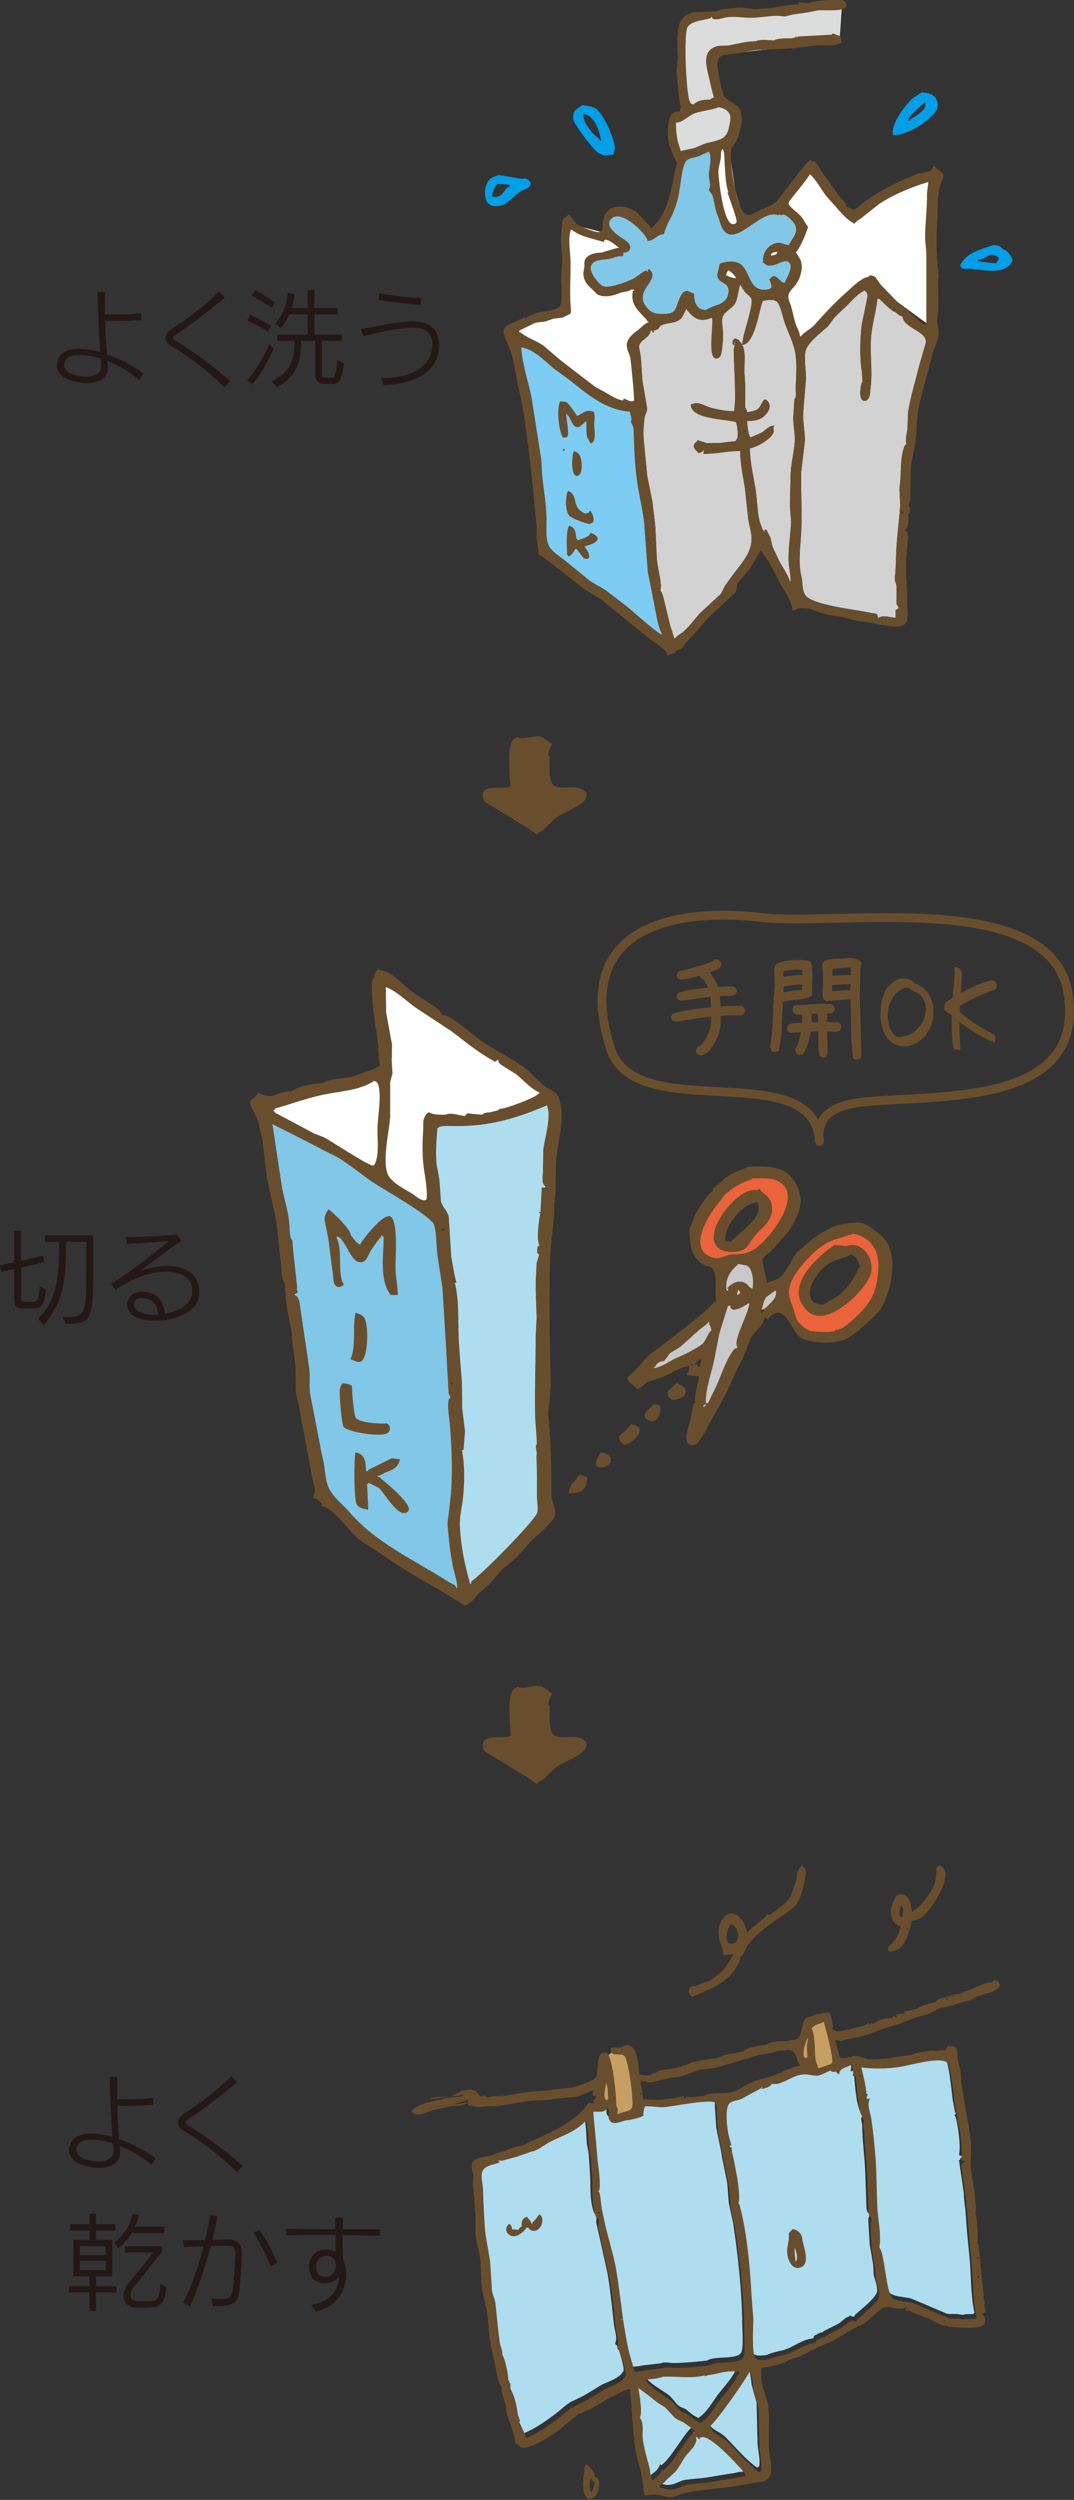 <?xml version="1.0" encoding="UTF-8"?><svg id="_レイヤー_2" xmlns="http://www.w3.org/2000/svg" viewBox="0 0 69.53 161.83"><rect x="0" y="0" width="69.53" height="161.83" fill="#333333" stroke="none"/><defs><style>.cls-1{fill:#aeddf0;}.cls-1,.cls-2,.cls-3,.cls-4,.cls-5,.cls-6,.cls-7,.cls-8,.cls-9,.cls-10,.cls-11,.cls-12{stroke-width:0px;}.cls-2{fill:#dbdcdc;}.cls-3{fill:#231815;}.cls-4{fill:#c8c9ca;}.cls-5{fill:#7dccf3;}.cls-6{fill:#694e2e;}.cls-7{fill:#c79f62;}.cls-8{fill:#fff;}.cls-9{fill:#d2d2d3;}.cls-10{fill:#80c7e8;}.cls-11{fill:#ea633a;}.cls-13{fill:none;stroke:#694e2e;stroke-linecap:round;stroke-linejoin:round;stroke-width:.57px;}.cls-12{fill:#009fe8;}</style></defs><g id="_レイヤー_1-2"><path class="cls-3" d="m2,84.7h-.54c-.26,0-.54-.04-.54-.54v-2.01l-.84.19-.08-.43.92-.2v-2.03h.44v1.93l1.44-.32.06.42-1.49.34v1.93c0,.28.02.29.23.29h.51c.31,0,.38-.04.46-.99l.42.2c-.13,1.21-.39,1.21-.98,1.21Zm4.03-2.93c0,3.67,0,3.93-1.8,3.93l-.16-.44h.22c1.29,0,1.3-.2,1.3-3.58v-1.29h-1.32v.42c0,2.26-.24,3.56-1.45,4.98l-.35-.41c1.04-1.07,1.36-2.28,1.36-4.58v-.41h-.92v-.42h3.12v1.81Z"/><path class="cls-3" d="m10.01,85.49c-.48,0-.91-.07-1.18-.2-.41-.19-.6-.53-.6-.84,0-.43.34-.83.96-.83h0c.95,0,1.42.57,1.47,1.43.9-.15,1.79-.61,1.79-1.47,0-.13-.02-.27-.06-.42-.15-.5-.76-.84-1.64-.84s-2.04.34-3.26,1.18l-.3-.37c1.21-.77,2.77-1.97,3.75-2.79-.67.07-1.98.14-2.73.2l-.06-.46h.13c.91,0,2.78-.07,3.17-.17l.3.43c-.6.35-2.01,1.45-2.67,1.93.62-.22,1.21-.32,1.72-.32,1.05,0,1.81.43,2.01,1.1.06.22.1.41.1.6,0,1.34-1.62,1.84-2.89,1.84Zm-.81-1.47c-.34,0-.53.2-.53.43,0,.18.11.36.38.49.24.11.59.18.97.18.08,0,.15,0,.22,0-.04-.69-.38-1.08-1.04-1.08Z"/><path class="cls-11" d="m55.74,79.53l-3.09.64-1.88,2.72-1.58.27-.2-2.08,2.38-2.77-.32-1.91-2.72-.5-1.97,1.38-1.34,2.33.41,1.74,1.3.82.11,2.82,3.38-.28h.83l.67,1.43,2.69.44,1.52-1.22,1.49-3.56-1.67-2.27Zm-8.98.86v-1.4l1.48-1.71,1.19.4.15,1.15-1.41,1.55h-1.41Zm8.66,3.46l-1.94.86-1.19-.19-.15-1.36,2.19-2.08,1.38-.34.25,1.5-.54,1.61Z"/><polygon class="cls-4" points="45.02 92.45 45.87 87.29 41.74 88.96 44.17 86.08 46.69 84.52 46.69 82.06 48.25 81.35 49.19 83.16 50.55 83.16 50.55 84.18 48.43 85.19 47.84 87.8 45.02 92.45"/><polygon class="cls-8" points="28.06 78.31 16.97 71.86 17.63 71.19 24.71 69.36 24.71 63.69 25.39 63.69 35.52 70.82 32.37 72.19 27.91 72.52 27.95 76.27 28.06 78.31"/><path class="cls-10" d="m29.54,102.81c0-.2-.34-.3-.47-.38-2.18-1.41-4.71-2.51-6.45-4.54-.45-.52-.99-.9-1.3-1.49-.23-.43-.26-.98-.33-1.48-.07-.45-.19-.84-.26-1.29-.22-1.14-.44-2.28-.66-3.41-.07-.54.01-1.08-.05-1.59-.18-1.28-.39-2.62-.57-3.88-.04-.29-.06-.81-.38-.91v-.08c.11,0,.16-.08.23-.15-.12,0-.06-.2-.07-.31-.1-1-.24-2.04-.31-3.03-.14,0-.16-.55-.18-.68,0-.94-.3-1.79-.48-2.66-.21-1.39-.42-2.78-.63-4.17.82.41,1.64.82,2.45,1.24.61.32,1.22.63,1.83.94.75.46,1.43,1.03,2.16,1.54.65.45,3.89,2.25,4.05,2.82.17.63.13,1.36.22,2.03.1.66.21,1.32.31,1.99.09,1.36.17,2.73.25,4.09.05.91.1,1.82.15,2.74.02.09.03.17.1.22v.15c-.23,0-.08,1.12-.06,1.29.16,1.46.23,3.32.12,4.85-.07.66-.15,1.32-.23,1.98.08.94.17,1.88.36,2.79.09.45.28.91.27,1.38h-.08Z"/><path class="cls-6" d="m35.87,78.01c.03-.28.07-.56.1-.84.02-.74-.01-1.51.05-2.21.12-1.26.64-2.8.1-4-.16-.36-.62-.45-.91-.68-.52-.43-.97-.99-1.52-1.35-.92-.61-1.92-1.09-2.8-1.75-.42-.32-1.68-1.42-2.11-1.45h-.07c-.12,0-.22-.3-.35-.4-.53-.39-1.12-.72-1.64-1.1-.73-.54-1.31-1.37-2.26-1.46-.15.15-.23.3-.23.53-.13,0-.08.05-.08.15-.12,0-.07.39-.07.53,0,1.2.23,2.29.37,3.41.07.52.02,1.1.16,1.59-.11,0-.28.17-.39.22-.46.16-.92.32-1.38.48-.63.19-1.41.09-1.95.44-.68,0-1.51.2-2.05.53-.39,0-.83.12-1.14.3-.4,0-.7-.02-.98-.23,0,.17-.39.43-.53.53,0,.48.4.93.53,1.37.09.37.17.75.26,1.12.1.84.2,1.67.3,2.5.21.96.41,1.93.62,2.89.1.93.2,1.86.3,2.79.04.26.01,1.04.26,1.15,0,.64.05,1.27.17,1.89.08.41.17.82.25,1.22.03.84.18,1.56.25,2.35.01.56.02,1.11.03,1.67.07.29.14.57.21.86.07.48.15.93.25,1.42.2,1.05.4,2.1.59,3.19.06.33.22.69.15,1.05-.03.06-.05.11-.08.17v.08c.22,0,.48.29.61.45-.1,0-.08-.02-.08.08.05,0,.1.01.15.02.69.22,1.72,1.7,2.39,2.22.54.35,1.08.7,1.62,1.05,1.12.79,2.3,1.48,3.49,2.14.51.32,1.03.63,1.54.94,0,.25.61-.24.7-.37.27-.39.66-.64.99-.97.26-.3.52-.59.78-.89.32-.27.63-.53.95-.8.32-.36.64-.72.96-1.08.32-.29,1.42-1.24,1.53-1.6.13-.46-.21-.93-.21-1.42,0-1.77-.04-3.59-.22-5.33.03-.22.07-.44.1-.67.02-.38.04-.75.07-1.13-.05-2.78-.11-5.49-.03-8.27.03-1.11.29-2.21.26-3.34Zm-10.5-9.49c0-.3,0-.6.01-.9-.13-.69-.25-1.38-.38-2.07,0-.55-.02-1.1-.02-1.65.72.27,1.3.89,1.93,1.33.78.51,1.56,1.03,2.33,1.54.92.69,1.72,1.37,2.72,1.91,0,.14.21-.04.3-.08,0,.13.05.23.14.3.34.22.69.44,1.03.65.48.4.92.92,1.48,1.17,0,.1.02.08-.07.08,0,.19-2.1.98-2.43.98h-.08c0,.14-.48.16-.6.23-.2,0-.4.02-.53.15-.28-.02-.56-.05-.84-.08h-.15c0,.1.02.08-.08.08v.08c-.39,0-.88-.26-1.29-.08-.4,0-.75.02-1.06-.15-.17,0-.31.32-.35.46-.05.19-.02.38-.03.59-.05.81-.08,1.68.03,2.51.08.59.22,1.28.2,1.9,0,.08,0,.2-.1.22-.28.08-.69-.33-.9-.45-.45-.26-1.11-.61-1.43-1.05-.54-.76,0-2.95.06-3.88,0-.76,0-1.51,0-2.27.05-.18.1-.37.15-.55-.02-.33-.04-.65-.06-.97Zm-7.67,3.34h.08c0-.13.13-.13.23-.15.87-.27,1.78-.58,2.67-.79,1.18-.28,2.56-.29,3.55-.95.1.04.18.08.23.18.27.69,0,2.05-.02,2.78-.03.77.12,1.63-.13,2.32-.03.08-.07.19-.17.2-.27.03-2.71-1.59-3.15-1.82-.23-.09-.46-.18-.69-.27-.84-.45-1.67-.9-2.51-1.34v-.08c-.1,0-.08.02-.08-.08Zm11.83,30.95c0-.2-.34-.3-.47-.38-2.18-1.41-4.71-2.51-6.45-4.54-.45-.52-.99-.9-1.3-1.49-.23-.43-.26-.98-.33-1.48-.07-.45-.19-.84-.26-1.29-.22-1.14-.44-2.28-.66-3.41-.07-.54.01-1.08-.05-1.59-.18-1.28-.39-2.62-.57-3.88-.04-.29-.06-.81-.38-.91v-.08c.11,0,.16-.08.23-.15-.12,0-.06-.2-.07-.31-.1-1-.24-2.04-.31-3.03-.14,0-.16-.55-.18-.68,0-.94-.3-1.79-.48-2.66-.21-1.39-.42-2.78-.63-4.17.82.41,1.64.82,2.45,1.24.61.32,1.22.63,1.83.94.75.46,1.43,1.03,2.16,1.54.65.45,3.89,2.25,4.05,2.82.17.63.13,1.36.22,2.03.1.66.21,1.32.31,1.99.09,1.36.17,2.73.25,4.09.05.91.1,1.82.15,2.74.02.09.03.17.1.22v.15c-.23,0-.08,1.12-.06,1.29.16,1.46.23,3.32.12,4.85-.07.66-.15,1.32-.23,1.98.08.94.17,1.88.36,2.79.09.45.28.91.27,1.38h-.08Zm-.91-23.13v-.15c.08.02.15.05.23.07-.1,0-.1.02-.15.08h-.08Zm.53,9.71c.05.05.1.1.15.15v.08h-.08c-.02-.08-.05-.15-.08-.23Zm6.01-14.87c0,.43-.02.86-.02,1.29,0,.32-.12.79.15.99,0,.12-.12.07-.23.07-.02.53-.05,1.06-.08,1.59-.1,0-.08-.03-.08.08.11,0,.07,0,.05.09-.08.38-.24,1.63-.05,1.96,0,.1.02.08-.07.08,0-.15-.19.53.07.53-.05.18-.11.36-.17.55-.02.4-.04.8-.06,1.2,0,.8.03,1.6.06,2.35-.02.38-.04.76-.06,1.14,0,1.68-.07,3.37-.04,5.01,0,.68.11,1.38.11,2.05,0,0,0,0,0,0v.08s0-.05,0-.07c-.12,0-.02.38,0,.55,0,0,0,0,0,.05,0-.01,0-.03,0-.05,0,.01-.02.21-.02.28.04.83.03,1.67.03,2.5,0,.36.08.71.03,1.05-.08.48-3.7,4.14-4.28,4.48v.15h-.08c-.09-.33-.18-.67-.26-1-.21-.86-.36-1.82-.4-2.72-.03-.67.14-1.23.2-1.82.11-1,.12-2.16-.07-3.11.04,0,.07-.02.11-.02.03-.4.06-.79.09-1.19-.06-.51-.12-1.01-.18-1.52,0-.55-.01-1.11-.02-1.67-.07-.89-.14-1.77-.2-2.66-.06-1.26.03-2.55-.24-3.71-.11,0,.02-.07.08-.08-.04-.18-.09-.36-.13-.54-.07-.38-.13-.77-.2-1.15-.05-.85-.11-1.7-.16-2.55-.08-.4-.41-.63-.51-1.02-.03-.47-.06-.94-.1-1.41-.06-.33-.12-.66-.18-.99-.07-.82-.01-1.58.06-2.35h.07c0-.13.61-.13.76-.12,2.29.07,4.01-.41,5.91-1.19.1-.04.21-.09.31-.13v-.07c.4.7-.15,2.25-.21,3.03Z"/><path class="cls-6" d="m56.13,85.65c.32-.3.77-.68.97-1.06.59-1.15,1.04-3.05.27-4.24-.2-.3-.55-.54-.82-.75-.27-.22-.83-.58-1.22-.44-1.33,0-2.3.66-3.22,1.48-.18.15-.36.3-.53.44-.34.44-.74,1.45-1.22,1.71-.21.08-.42.15-.64.23v.08c-.11,0-.08,0-.09-.09-.02-.3-.34-1.39-.23-1.55.13-.2.37-.33.55-.49.39-.44.77-.89,1.15-1.33.27-.45.61-1.03.7-1.56.15-.93-.39-2.01-1.2-2.35-.6-.26-1.36-.22-2.09-.22-.45.2-.95.34-1.37.61-.36.23-.62.6-.98.83v.15c-.23,0-1.09,1.35-1.19,1.6-.11.3-.22.6-.33.9,0,1.03.12,1.88,1.06,2.35.98,0,.47,1.63.68,2.28-.04.01-.08.03-.12.04-1.05,1.12-2.35,1.96-3.51,2.93-.23.15-.45.31-.67.47-.51.48-.91,1.05-1.46,1.49,0,.38.45.48.61.76.21,0,.52-.38.71-.47.32-.1.63-.2.95-.3.57-.25,1.12-.64,1.75-.74-.02.15-.05.3-.08.45-.13,0-.08.04-.08.15.24,0,.48.1.76.08,0,.58-.34,1.16-.23,1.75-.1,0-.09,0-.12.09-.07.35-.14.7-.21,1.04-.07.32-.57,1.53.11,1.58.24.02.38-.14.5-.31.44-.59.7-1.26,1.08-1.88.46-.75.82-1.54,1.17-2.34.18-.36.36-.73.54-1.09.19-.45.37-.91.56-1.36.24-.43.81-.75.84-1.28.1,0,.16.09.23.15,0-.17.42-.4.56-.46.1-.04.17-.03.26.02.56.29.7.97,1.14,1.44.53.57,2.32.58,3.03.27.5-.22,1.02-.69,1.43-1.07Zm-11.28,2.76c-.12,0-.08-.06-.08-.15.02.03.05.05.08.08v.08Zm.45.08c-.1,0-.1-.03-.15-.08,0-.13-.05-.08-.15-.08,0-.1-.03-.08.08-.08,0-.15.2-.23.3-.3.02.2-.03.34-.08.53Zm.14-1.46c-.54.37-1.06.62-1.65.88-.49.22-.9.57-1.45.66,0-.1-.02-.07.08-.07,0-.19.36-.42.53-.38.08,0,.33-.43.45-.54.21-.12.42-.25.63-.38.41-.37.82-.73,1.23-1.1.22-.19.47-.32.65-.57v.23c.08,0,.12.29.15.38-.16,0-.38.72-.62.89Zm.09,4.04c0-.1.01-.09.08-.15h.08c0,.11-.06.11-.15.15Zm2.2-3.87v.07c-.11,0-.18.04-.24.12-.47.61-.78,1.57-1.09,2.28-.19.39-.38.77-.56,1.16h-.15c0-.93.32-1.81.52-2.66.12-.6.24-1.21.35-1.81.19-.61.38-1.22.57-1.83h.15c0,.58.97,0,1.14-.15h.08c0,.62-1.1,2.44-.76,2.81Zm.04-3.71s.02,0,.02,0c0,0,.01,0,.02,0,0,0,0,0,0,.01.02.02.04.07.07.1.12.12-.14.23-.14.23-.05-.12.02-.23.07-.33,0,0,0,0-.01,0,0,0-.02,0-.02,0Zm.95-.08c-.17,0-.27-.2-.39-.29-.44-.35-.95-.06-1.27.29.12,0,.07.04.07.15-.13,0-.11-.11-.11-.23-.03-.67.33-1.11.79-1.51.18.04.36.07.55.11.38.21.44,1.05.36,1.48Zm-.7-2.23c-.19.01-.39.02-.58.03-.46,0-.81.35-1.28.21-1.76-.53-.24-2.86.43-3.64.12-.15.23-.3.35-.45.53-.44,1.04-.81,1.72-.97v-.08c.55,0,1.19-.06,1.63.14,1.85.85-.39,3.65-1.31,4.35-.25.19-.63.36-.95.4Zm2.22,2.54c0,.5-.73.85-.91,1.29-.13,0-.05-.15-.02-.24.09-.25.13-.62.32-.82.18-.13.35-.25.53-.38h.08v.15Zm2.13,2.4c-.24-.09-.47-.28-.62-.5-.14,0-.28-.57-.32-.7-.12-.4-.36-.85-.36-1.27,0-1.04,1.53-2.64,2.38-3.14.55-.33,1.2-.4,1.79-.65,1.3.29,1.75,1.23,1.6,2.58-.06.5-.15,1.06-.37,1.49-.33.64-.87,1.18-1.43,1.66-.26.22-.59.51-.94.49,0,.24-1.5.14-1.74.05Z"/><path class="cls-6" d="m49.98,78.17c-.05-.78-.48-.73-.8-1.21h-.08v.08h-.3c-1.24,0-3.64,3.12-2.09,3.88.37.18,1.06.17,1.43-.03.32-.17.48-.6.7-.86.48-.6,1.2-.94,1.14-1.85Zm-2.63,2.2h-.3c-.18,0-.08-.48-.04-.6.2-.63.77-1.36,1.36-1.71.2-.13.44-.17.65-.27.52,1.04-1.14,1.91-1.67,2.58Z"/><path class="cls-6" d="m22.17,83.02c-.31-.89.02-2.03-.37-2.89v-.08c.46,0,.85,1.41,1.32,1.61.59.25.7-.43.92-.76.18-.27.44-.62.64-.86,0-.1-.03-.07.08-.07v.07h.08c0,1.28-.3,2.78.45,3.79h.46c0-.57-.12-1.06-.14-1.6-.03-.91.17-2.73-.23-3.39-.37-.61-1.93,1.43-2.06,1.72-.18,0-.5-.47-.61-.61,0-.36-1.13-1.45-1.44-1.67-.15.2-.25.4-.26.68.08.38.15.76.23,1.14.12.78.19,1.58.31,2.35.04.23,0,.54.14.73.13.19.34.16.5.03.12,0,.02-.14-.01-.23Z"/><path class="cls-6" d="m56.39,82.39c.22-.91-.58-2.11-1.6-1.72-.25-.03-.51-.05-.76-.08-1.04.69-2.98,2.44-2.1,3.85.2.33.44.59.81.7,1.23.37,3.39-1.68,3.65-2.75Zm-2.1,1.48c-.33.2-.67.39-1.01.59-.28,0-.63-.11-.76-.35-.41-.83.64-2.09,1.32-2.42.4-.2.88-.25,1.26-.49.39.18.45.44.61.83-.14,0-.18.2-.23.3-.25.54-.69,1.16-1.19,1.53Z"/><path class="cls-6" d="m23.01,84.99c-.19.93.05,2.09-.3,2.96v.07c.23,0,.4.24.66.11.48-.23.51-2.4.21-2.83-.15-.21-.35-.24-.58-.32Z"/><path class="cls-6" d="m25.11,92.76c.21-.18.17-.49-.07-.62-.44.05-1.76-.03-2-.35-.15-.2-.26-1.8-.26-2.1h-.08c0-.09-.42-.14-.53-.15-.09.14-.16.28-.18.46-.02.27.12,2.18.25,2.37.23.33,2.49.7,2.85.39Z"/><path class="cls-6" d="m44.4,90.07c0-.28-.41-.47-.61-.53-.2.2-.41.4-.61.61.11,0,.07-.02.07.08,0,.68,1.15.34,1.15-.16Z"/><path class="cls-6" d="m41.88,91.88c.64.42.97-.36.85-.9-.12-.02-.25-.05-.38-.08-.18.18-.92.68-.48.98Z"/><path class="cls-6" d="m40.38,93.49c0,.12.05.06.13.03.6-.2,1.53-1.17.32-1.32-.2.3-.46.54-.76.76,0,.24.11.41.3.53Z"/><path class="cls-6" d="m24.53,95.61h-.08v-.08c.18,0,.32-.12.47-.19.49-.2.85-.3.97-.87-.17-.02-.35-.04-.52-.07-.51.25-1.02.5-1.53.75,0,.11-.05.08-.15.08,0-.6-.07-1.12-.68-1.21-.09.46-.11,3.01.08,3.36.14.26.48.3.75.35-.02-.55-.05-1.11-.08-1.67h.08v-.08c.2.1.41.2.61.3.25,0,1.39,2.24,1.98,1.54.35-.42-1.62-1.98-1.9-2.22Z"/><path class="cls-6" d="m38.93,94.99c.76-.03.9-.87-.06-.97-.09.28-.66.99.06.97Z"/><path class="cls-6" d="m38.03,95.61c-.18-.05-.35-.1-.53-.15-.28.45-.63.63-.68,1.21.85,0,1.13-.18,1.21-1.06Z"/><path class="cls-1" d="m35.17,74.52c0,.43-.02.86-.02,1.29,0,.32-.12.79.15.99,0,.12-.12.07-.23.07-.02.53-.05,1.06-.08,1.59-.1,0-.08-.03-.08.08.11,0,.07,0,.05.09-.08.38-.24,1.63-.05,1.96,0,.1.02.08-.07.08,0-.15-.19.53.07.53-.05.18-.11.36-.17.55-.02.4-.04.8-.06,1.2,0,.8.03,1.6.06,2.35-.02.38-.04.76-.06,1.14,0,1.68-.07,3.37-.04,5.01,0,.68.11,1.38.11,2.05,0,0,0,0,0,0v.08s0-.05,0-.07c-.12,0-.02.38,0,.55,0,0,0,0,0,.05,0-.01,0-.03,0-.05,0,.01-.02.21-.02.28.04.83.03,1.67.03,2.5,0,.36.08.71.03,1.05-.08.48-3.7,4.14-4.28,4.48v.15h-.08c-.09-.33-.18-.67-.26-1-.21-.86-.36-1.82-.4-2.72-.03-.67.14-1.23.2-1.82.11-1,.12-2.16-.07-3.11.04,0,.07-.02.11-.02.03-.4.06-.79.09-1.19-.06-.51-.12-1.01-.18-1.52,0-.55-.01-1.11-.02-1.67-.07-.89-.14-1.77-.2-2.66-.06-1.26.03-2.55-.24-3.71-.11,0,.02-.07.08-.08-.04-.18-.09-.36-.13-.54-.07-.38-.13-.77-.2-1.15-.05-.85-.11-1.7-.16-2.55-.08-.4-.41-.63-.51-1.02-.03-.47-.06-.94-.1-1.41-.06-.33-.12-.66-.18-.99-.07-.82-.01-1.58.06-2.35h.07c0-.13.61-.13.76-.12,2.29.07,4.01-.41,5.91-1.19.1-.04.21-.09.31-.13v-.07c.4.7-.15,2.25-.21,3.03Z"/><path class="cls-6" d="m45.3,68.32l-.16-.08s-.05-.09-.07-.13-.02-.1,0-.16l.08-.16.27-.17c.21-.25.37-.53.48-.83s.15-.63.13-.97h-.16c-.39.04-.75.09-1.08.16s-.7.11-1.1.16l-.16-.08s-.05-.09-.07-.13-.02-.1,0-.15l.08-.16c.43-.11.84-.2,1.23-.26s.8-.11,1.25-.16l.02-.11-.06-.56h-.06c-.34.05-.65.1-.93.13-.28.04-.59.08-.93.13l-.16-.08s-.06-.09-.08-.13-.02-.1,0-.15l.09-.16c.33-.11.65-.19.95-.22s.62-.07.98-.12v-.03c-.05-.08-.1-.17-.15-.27s-.11-.18-.18-.25l-.14-.08-.06-.14h-.06c-.19.06-.38.12-.58.17s-.4.08-.61.09l-.16-.08s-.05-.09-.07-.13-.02-.1,0-.16l.08-.16c.38-.09.75-.19,1.13-.29s.75-.23,1.12-.38v-.03s.09-.05.13-.07.1-.02.16,0l.17.09s.05.09.07.13.02.1,0,.15l-.08.16c-.09.06-.2.11-.3.16s-.22.09-.32.14l-.02.05.05.03c.09.14.18.27.26.41s.15.28.21.43l.11.02c.1-.02.25-.03.43-.03h.43l.16.08s.05.09.07.13.02.1,0,.15l-.08.16c-.11.07-.28.1-.49.09s-.39,0-.52.03v.06l.06.59h.05l.41-.03h.87l.16.08s.05.09.07.13.02.1,0,.16l-.08.16-.16.08h-.84l-.48.03c.03.43-.02.83-.15,1.21s-.33.74-.6,1.06l-.06.06c-.08.05-.16.11-.24.16s-.17.08-.27.07Z"/><path class="cls-6" d="m50.1,68.1l-.16-.08s-.04-.09-.05-.13-.02-.09-.03-.14c.1-.64.16-1.27.18-1.91s.05-1.28.1-1.92c0-.21,0-.41,0-.61s-.02-.4-.03-.61c.01-.05.03-.1.05-.15s.05-.09.09-.14c.25-.12.52-.2.81-.23s.59-.04.89-.04c.09.02.19.03.29.04.1,0,.18.04.25.11.06.13.09.27.09.41s0,.29.02.42l-.03,1.04v.2s-.07.16-.07.16c-.28.11-.57.18-.88.2s-.62.06-.92.12c-.05.55-.08,1.08-.09,1.61-.01.53-.08,1.05-.2,1.57-.04.03-.09.05-.13.07s-.1.01-.15,0Zm1.84-4.99v-.17s0-.16,0-.16l-.38-.02c-.15,0-.29.02-.43.04s-.28.05-.42.07v.06l.02.3h.06c.18-.04.37-.07.56-.09s.39-.03.59-.03Zm-.02.96l.02-.34h-.16c-.18,0-.35.03-.53.05s-.35.05-.52.09v.36s.07,0,.07,0c.18-.05.37-.08.55-.09s.38-.03.56-.05Zm1.29,4.38l-.16-.09c-.05-.23-.08-.49-.08-.77s0-.55-.01-.81l-.15-.02-.32.02c-.05.26-.11.51-.18.75s-.17.46-.29.67c-.05.03-.09.05-.14.07s-.1.02-.16,0l-.15-.07s-.05-.09-.07-.14-.01-.1,0-.15c.08-.17.16-.34.21-.52s.11-.37.14-.57h-.06l-.61.05-.15-.09s-.05-.09-.07-.14-.01-.1,0-.15l.09-.16c.12-.05.26-.09.41-.1s.3-.02.45-.02l.02-.11v-.42s-.12,0-.12,0h-.14c-.05,0-.1-.02-.16-.04s-.1-.05-.13-.08c-.03-.04-.05-.09-.06-.14s-.01-.1,0-.15l.08-.15s.09-.05.14-.07.1-.01.15,0l.12.02c.32-.02.65-.04.98-.07s.66-.02,1.01,0l.16.09c.04.07.06.12.07.15s0,.08-.01.14l-.09.16c-.06.04-.12.06-.18.06s-.13,0-.2,0v.56l.25.02h.45s.14.1.14.1c.03.04.05.09.07.13s.01.1,0,.15l-.09.16c-.12.06-.25.09-.4.07s-.29-.02-.42-.02v.12c0,.22.01.44.02.67s0,.45,0,.67l-.09.16s-.09.05-.13.06-.1.01-.15,0Zm-.26-2.3h.02s-.02-.52-.02-.52l-.13-.02-.26.02-.02.08v.46l.27.02.13-.02Zm2.43,2.45l-.15-.09c-.09-.62-.13-1.25-.13-1.89s-.02-1.27-.05-1.91h-.26c-.22,0-.43.03-.65.05s-.42.04-.63.05l-.16-.09c-.04-.05-.07-.11-.08-.17s-.02-.12-.04-.19l.02-.02.03-.81c0-.18,0-.36,0-.54s-.03-.35-.06-.52c.01-.04.02-.08.04-.11s.03-.07.05-.1h.03l.04-.08c.27-.07.55-.11.84-.12s.58-.03.88-.05c.1.02.21.04.3.07s.2.07.29.11c.03.04.05.09.07.13s.01.1,0,.15l-.05.09-.05,1.91c.02.65.04,1.3.06,1.95s.03,1.29.04,1.94l-.08.16s-.09.05-.14.07-.1.01-.15,0Zm-.34-4.49l.02-.41h-.03l-.15.03-.17-.02-.83.07-.02.39h.08c.18-.02.36-.03.54-.05s.37-.02.56-.02Zm.03-.98l.02-.48-.24-.02c-.16.02-.32.03-.48.04s-.32.03-.47.07l-.02.19v.23h.1l.96-.06.14.03Z"/><path class="cls-6" d="m58.41,67.73c-.19-.02-.37-.07-.52-.15s-.3-.2-.43-.36c-.17-.23-.29-.48-.36-.74s-.1-.54-.1-.82l.04-.66c.05-.28.13-.54.24-.78s.29-.46.54-.64c.12-.09.25-.16.39-.2s.29-.04.44-.02c.1.02.2.04.29.07s.17.09.23.18v.05c.18.04.35.11.5.22s.28.23.4.38c.14.22.24.46.3.71s.08.52.04.8c-.02.32-.1.62-.25.89s-.34.51-.61.71c-.18.12-.36.22-.54.29s-.38.1-.6.07Zm.23-.66c.24-.08.46-.21.65-.38s.35-.37.47-.59c.05-.12.09-.24.12-.37s.06-.25.07-.39c0-.16-.03-.3-.08-.45s-.12-.27-.21-.39c-.1-.12-.21-.21-.34-.26s-.25-.12-.37-.19l-.09-.09-.23-.02c-.12.03-.24.08-.34.15s-.2.15-.29.23c-.17.19-.3.4-.39.62s-.13.48-.14.74c0,.23.03.46.08.68s.16.42.32.6c.05.06.11.11.18.14s.15.04.23.04l.34-.09Z"/><path class="cls-6" d="m62.1,67.98c-.06-.03-.13-.04-.2-.04s-.12-.03-.16-.09c-.08-.34-.12-.7-.12-1.06s0-.72-.02-1.08l-.42-.29s-.05-.08-.05-.13,0-.1,0-.15c.02-.05.03-.1.04-.16s.04-.09.09-.12l.41-.26.08-.8.05-.77-.02-.25.03-.19h.03l.04.02h.06s.23.11.23.11c.03.06.05.11.07.16s.03.11.04.17l-.06,1.07-.02.14h.05c.31-.16.63-.31.96-.47s.67-.27,1.02-.34l.23.12c.03.05.05.11.06.18s.02.13.01.21l-.07.05v.03c-.4.14-.79.3-1.18.48s-.77.38-1.13.59l-.02.05.02.37c.33.29.69.55,1.07.79s.77.46,1.15.67c.04.05.06.11.07.18s0,.14,0,.21l-.07.08h-.08c-.38-.16-.74-.35-1.11-.58s-.71-.46-1.05-.71l-.02.22c0,.25.01.5.02.76s.03.51.05.77l-.06.04v.03h-.02Z"/><path class="cls-13" d="m39.54,67.92c1.63,4.99,13.21.38,13.51,5.97-.18-1.45.58-2.37,3.1-2.58,5.02-.43,14.04.18,13.01-6.92s-15.5-4.3-20.23-5.04c-5.88-.58-11.84,1.05-9.39,8.56Z"/><path class="cls-3" d="m9.81,140.13c-.65-.54-1.41-.97-2.07-1.22.01.13.02.26.04.38,0,.03,0,.06,0,.08,0,.64-.61.97-1.37.97-.37,0-.77-.08-1.16-.22-.53-.2-.78-.59-.78-.97,0-.46.36-.9,1.02-1,.13-.02.27-.03.41-.03.42,0,.88.08,1.37.21-.07-1.11-.15-2.73-.16-3.9l.49.02c-.01.26-.02.53-.02.85,0,.18,0,.37,0,.58.25.01.51.02.78.02.55,0,1.11-.03,1.57-.09v.45c-.57.04-1.21.06-1.83.06-.17,0-.34,0-.5,0,.01.64.06,1.44.11,2.16.81.27,1.63.7,2.37,1.23l-.27.43Zm-2.46-.88c-.01-.13-.02-.3-.04-.5-.51-.15-.96-.23-1.35-.23-.14,0-.28,0-.41.03-.39.06-.61.33-.61.6,0,.22.15.46.48.59.29.11.62.18.92.18.54,0,1-.2,1-.62v-.05Z"/><path class="cls-3" d="m15.32,140.6c-.97-.98-2.36-2.04-3.35-2.61-.3-.17-.45-.38-.45-.59s.15-.43.46-.62c.78-.48,2.18-1.52,3-2.38l.37.41c-1.04.84-2.27,1.81-3.11,2.34-.15.1-.23.17-.23.25s.08.15.23.24c.94.53,2.46,1.68,3.48,2.56l-.39.41Z"/><path class="cls-3" d="m6.22,148.41v1.2h-.42v-1.2h-1.33v-.41h1.33v-.64h-1.05v-2.36h1.05v-.61h-1.26v-.41h1.26v-.68h.42v.68h1.25v.41h-1.25v.61h1.05v2.36h-1.05v.64h1.32v.41h-1.32Zm.63-3h-1.68v.57h1.68v-.57Zm0,.94h-1.68v.61h1.68v-.61Zm1.67-1.79c-.36.61-.87.98-.87.98l-.24-.35s.94-.71,1.18-1.87l.4.07c-.06.28-.14.53-.28.76h1.93v.41h-2.13Zm1.19,4.83h-.81c-.62,0-.9-.33-.9-.76,0-.29.13-.62.38-.91.69-.81,1.54-1.9,1.54-1.9h-1.82v-.41h2.39v.38s-.87,1.06-1.79,2.22c-.17.22-.26.41-.26.58,0,.22.17.38.57.38h.71c.38,0,.6-.07.66-1.14l.4.22c-.14,1.21-.49,1.32-1.06,1.32Z"/><path class="cls-3" d="m15.53,148.11c-.11.9-.27,1.18-1.55,1.18h-.2l-.1-.5c.26.02.48.04.64.04.55,0,.7-.15.77-.77.07-.64.14-1.76.15-2.14v-.04c0-.39-.12-.5-.57-.5-.16,0-.55,0-1.02.02-.38,1.4-.91,2.94-1.35,3.92l-.46-.26c.48-.83.98-2.27,1.34-3.64-.43.01-.89.04-1.29.06l-.04-.46c.15,0,.32,0,.5,0,.29,0,.62,0,.93-.01.14-.57.25-1.13.32-1.6l.48.07c-.08.43-.19.96-.34,1.52.34-.01.69-.02.93-.03h.03c.66,0,.95.24.95.88v.05c-.01.71-.08,1.72-.14,2.21Zm1.98-1.42c-.28-.74-.71-1.56-1.11-2.17l.4-.16c.45.64.83,1.32,1.14,2.12l-.43.22Z"/><path class="cls-3" d="m22.18,144.67c0,.57,0,1.16.02,1.57.13.27.21.62.21,1,0,.95-.51,2.06-1.95,2.4l-.32-.43c1.18-.2,1.77-.84,1.81-1.87-.16.28-.54.47-.93.47-.22,0-.46-.06-.65-.2-.2-.15-.36-.48-.36-.85,0-.25.07-.52.24-.75.2-.27.54-.39.87-.39.22,0,.45.06.61.17,0-.25,0-.65-.01-1.11h-.81c-.86,0-1.7,0-2.39.03v-.43c.85.01,2.02.03,3.19.03,0-.25,0-.5-.01-.76h.5c0,.24-.01.5-.02.76h.75c.6,0,1.18,0,1.67,0v.42c-.72-.01-1.57-.03-2.42-.04Zm-.53,1.6c-.11-.16-.32-.24-.51-.24-.21,0-.41.08-.53.25-.09.13-.15.31-.15.49,0,.31.17.62.6.62.04,0,.08,0,.13,0,.33-.04.55-.45.55-.79,0-.12-.02-.23-.08-.32Z"/><polyline class="cls-7" points="41.23 136.76 39.73 137.01 39.53 136.13 38.93 136.16 39.19 133.22 39.75 132.71 40.93 132.65 41.29 136.11 41.27 136.75"/><polyline class="cls-7" points="53.92 133.83 52.53 134.07 52.37 133.36 51.82 133.41 52.14 131.02 52.66 130.59 53.75 130.51 53.99 133.3 53.95 133.82"/><path class="cls-1" d="m40.35,153.49s-.03.06-.05.09c-.29.43-.96.59-1.4.83-.36.22-.71.44-1.08.66-.29.14-.59.29-.89.43-.34.21-.62.49-.94.74-.64.48-1.34.98-2.08,1.28-.02-.19-.31-.8-.46-.89,0-.04,0-.08-.01-.12.16-.02-.02-.4-.06-.47-.07-.54-.19-1.17-.43-1.61,0,.08,0,.07-.04.12-.02-.17.01-.39-.01-.59-.07.01-.07-.11-.07-.11,0-.08-.07-.08-.13-.1.09-.01.06-.06.06-.13-.02-.35-.2-1.25-.37-1.49,0,0,0,0,0,0,.02-.3-.12-.53-.16-.8-.13-.85-.19-1.73-.3-2.57-.03-.27-.19-.52-.22-.81-.04-.63-.08-1.26-.12-1.89-.1-.58-.2-1.16-.3-1.74-.09-.93-.13-1.96-.16-2.9-.02-.36-.19-.96,0-1.25.24-.39.77-.32,1.12-.54-.09.01-.1-.04-.13-.1.09.01.16.02.24.03.3-.08.61-.17.91-.25.33-.11.65-.22.98-.33.4-.05.84-.44,1.19-.62.82-.42,1.75-.68,2.36-1.41.15.57.15,1.24.19,1.82.04.21.08.43.12.64.03.51.07,1.02.1,1.53.02.68-.02,1.8.3,2.4,0-.02,0-.04,0-.06.04.01.06-.01.07.05.02,0,.04,0,.06,0,.02.16-.07.37-.03.6.24,1.06.48,2.12.71,3.18.2,1.13.3,2.27.43,3.39.04.36.25.87.07,1.18,0,.08.13.15.16.23.1.22.47,1.36.38,1.62Z"/><path class="cls-1" d="m40.29,150.39c-.19-1.27-.32-2.55-.53-3.79-.17-1.01-.49-1.97-.72-2.94-.07-.35-.15-.7-.22-1.04-.05-.34-.06-.73-.16-1.05-.08.01-.06.03-.07-.05.11-.01.1-.33.1-.43,0-.49-.07-1.05-.14-1.53-.04-.51-.09-1.02-.13-1.53-.05-.54-.12-1.1-.15-1.64.36-.04.74.11.92-.29.19.24-.02.56.12.81.23.42.74.08,1.11.03.44-.06.73-.13,1.09-.29-.03-.21.05-.42.11-.61.37-.05.79.08,1.19.05.59-.04,3.09-.56,3.38-.28.02.03.04.06.06.1.05.14.03.31.03.45.03.45.06.9.09,1.35.1.64.29,1.3.38,1.98.11.54.22,1.08.33,1.62.03.43.07.87.1,1.3.09.43.19.86.28,1.28.32,2.16.57,4.38.59,6.51,0,.42.1,1.57-.06,1.88-.25.5-1.71.2-2.21.53-.77.09-1.46.15-2.19.16-.25,0-.58-.1-.82.02-.35.04-.7.08-1.05.12-.25.03-.51.11-.76.09-.1-.36-.21-.73-.31-1.09-.15-.57-.25-1.14-.34-1.74Z"/><path class="cls-1" d="m45.48,153.46c.01.09.06.03.12,0,.15-.03.31-.06.46-.09.48-.1.97-.25,1.47-.17.06,0,.12-.01.18-.02,0,.06.01.12.02.17-.08,0-.05,0-.08.05-.27.55-.73,1.06-1.12,1.55-.39.5-.74,1.18-1.27,1.54.01.11-.32-.11-.4-.16-.15-.12-.3-.24-.45-.36-.17-.1-.34-.12-.49-.25-.25-.21-.39-.51-.67-.71-.48-.34-1.31-.78-1.58-1.29.37-.04.78-.06,1.11-.19.87-.05,1.83.15,2.72-.09Z"/><path class="cls-1" d="m42.14,160.21c.01.1-.08-.03-.09-.05-.1-.24-.09-.54-.16-.81-.15-.55-.32-1.12-.41-1.73-.07-.43.11-1.13-.21-1.42-.01,0-.02-.02-.03-.03.27-.03,0-1.59-.05-1.89.42.27.83.62,1.23.93.17.11.33.21.5.31.2.22.4.44.6.65.2.18.42.22.63.35.21.15.42.31.63.46,0,.06.01.12.02.18-.32.04-1.45,2.15-2.02,2.44,0-.02,0-.04,0-.06-.02,0-.04,0-.06,0-.08.31-.33.49-.57.66Z"/><path class="cls-1" d="m48.11,160.03c0-.06-.42.01-.53.06-.75.09-1.49.26-2.22.34-.33.03-.67.06-1,.1-.36.07-.65.3-1.03.33-.29.03-.52-.1-.79-.16,0-.04,0-.08-.02-.12.19-.02.32-.21.45-.34.21-.19.41-.38.62-.58.22-.28.39-.63.59-.92.23-.32.54-.54.69-.92.06-.14.05-.23,0-.38.04.02.08.03.12.04.01.08-.01.06.07.05,0,.08-.01.06.07.05-.01-.09.05-.09.11-.11.58-.2,2.4,1.84,2.78,2.28.06.07.11.16.07.26Z"/><path class="cls-1" d="m49.14,159.67s-.04,0-.06,0c0,.02,0,.04,0,.06-.11.01-.19-.08-.27-.14-.7-.55-1.23-1.21-1.85-1.83-.39-.39-.96-.45-1.14-1.02.24-.03,2.47-3.19,2.6-3.58.14.34.2.84.24,1.22.11.38.21.76.32,1.14.02.87.04,1.74.06,2.61.03.52.19,1.06.11,1.53Z"/><path class="cls-1" d="m56.28,136.9c-.05-.34-.28-.89-.15-1.22.01-.02.02-.05.03-.07,0-.02,0-.04,0-.06-.1.01-.2.02-.29.03,0-.02,0-.04,0-.06.27-.03-.2-1.75-.24-1.99.73.09,1.57.08,2.37-.02.66-.09,2.65-.68,3.14-.32.31.23.46,2.24.54,2.76.05.27.1.54.15.81.11-.01.03.06.01.12-.11.02-.01.07.01.14.17.49.36,1.94.24,2.45.01.11.15.08.25.09,0,.02,0,.04,0,.06-.11.01-.17.11-.21.21-.08,0-.06,0-.04.06.1.7.21,1.4.31,2.1-.01.44.1.9.12,1.35.05.87.14,1.74.23,2.64.13,1.23.07,2.55.34,3.76-.02,0-.04,0-.06,0,0,.02,0,.04,0,.06-.2,0-.39,0-.59.02,0,.08-.37-.01-.47-.02-.23-.02-.5.02-.71-.04-.74-.31-1.47-.63-2.21-.94-.47-.16-1-.09-1.42-.36-.01-.02-.03-.03-.05-.05-.36-.45-.49-3.1-.79-3.19.02-.12.04-.25.05-.37,0-.23,0-.47,0-.71-.05-.45-.1-.9-.15-1.35-.07-1.16-.04-2.36-.14-3.55-.07-.77-.14-1.6-.26-2.34Z"/><path class="cls-1" d="m54.94,133.38c.14.14.2.45.14.64,0,.02,0,.04,0,.06.04,0,.08,0,.12-.02.02,0,.04,0,.06,0,.1.83.11,1.9.44,2.68.01.12.09.19.15.28-.2.02-.02.44-.03.59,0,.95.15,1.91.19,2.9.03.81.06,1.62.08,2.42.03.18.05.3.21.39.01.09-.09.24-.09.37.03.53.06,1.06.09,1.59.08.45.16.89.23,1.34.01.22.02.43.03.64.07.32.27.76.22,1.09-.07.46-1.48,1.49-1.47,1.56,0,.02,0,.04,0,.06-.13.01-.2-.05-.31-.08,0,.02,0,.04,0,.06-.25.03-.49.33-.68.45-.35.18-.69.35-1.04.53,0,.09-.1.05-.17.08-.13.02-.22.15-.39.17,0,.02,0,.04,0,.06-.08.01-.02,0-.05.07,0,.02,0,.04,0,.06-.62.07-1.04.36-1.56.62-.14.05-.28.1-.43.16-.22.03-.88.2-1.03.3-.26.03-.73.12-.89-.11-.23-.34-.12-2.04-.12-2.5-.04-.53-.08-1.05-.12-1.58-.09-1.72-.26-3.63-.66-5.33-.04-.17-.09-.34-.13-.52-.11.01-.02-.22-.02-.3.02-.82-.18-1.67-.33-2.5-.05-.28-.17-.58-.15-.87-.08,0-.16-.02-.24-.03,0-.02,0-.04,0-.06.02,0,.04,0,.06,0-.01-.1.11-.04.18-.02-.06-.21-.12-.42-.18-.64-.11-.49-.25-1.69,0-2.06.14-.21.59-.23.81-.33.43-.23.87-.47,1.3-.7,0-.08-.03-.06.05-.07,0,.06-.01.08-.04.12.23-.03.57-.13.67-.32.1,0,.19,0,.29.01.58-.09,1.04-.52,1.66-.61.38-.06.63.08.96.07.34-.02.61-.24.9-.34.02.13.26.1.37.07.01.09.07.11.14.16.02,0,.04,0,.06,0-.04-.36.5-.45.7-.56Z"/><path class="cls-6" d="m64.38,128.19s-.07.05-.11.07c.01.1-.15.05-.23.09-.43.05-.81.29-1.19.44,0,.06-.02.04-.06,0-.15.08-.3.15-.45.23-.17.04-.35.08-.52.12,0,.02,0,.04,0,.06-.19.02-.39.05-.51.18-.08,0,.03.04.07.05,0,.02,0,.04,0,.06-.1.01-.13-.07-.14-.16-.06,0-.12.01-.17.02.01.1-.1.09-.16.14-.32.04,2.88-1.04,2.65-.86-.26.03-.56.06-.75.21-.24.03-.51.07-.69.2-.31.04-.73.14-.97.29-.25.03-.5.1-.62.31-.39.05-.83.17-1.14.38-.29.08-.57.15-.86.22,0,.08-.01.06.06.05,0,.02,0,.04,0,.06-.19.02-.39.03-.59.07.03.06.05.11.08.17-.08.01-.17-.06-.25-.09,0,.06-.01.08-.04.12-.45.05-.9.1-1.2.38-.04,0-.08.01-.12.02-.01-.08,0-.06-.07-.05,0,.02,0,.04,0,.06-.02,0-.04,0-.06,0,0,.08-.06-.02-.07-.05-.04,0-.08.01-.12.01.02.15-.98.31-1.14.38.01.08.02.05-.05.06,0-.02,0-.04,0-.06-.02,0-.04,0-.06.01-.46.08-.79.28-1.08-.11.08,0,.06,0,.12.04-.03-.27-.1-.77-.24-.98-.02-.13-.67.05-.76.09,0-.02,0-.04,0-.06-.11.05-.23.11-.35.16-.17.04-.3.04-.42.14-.29.24-.2.97-.51,1.28-.17.17-.45.08-.65.19-.45.05-1.02-.04-1.39.23-.54.07-1.1.13-1.49.42-.12.04-.23.07-.35.1-.4.05-.97.12-1.26.33-.66.08-1.28.18-1.86.34,0,.02,0,.04,0,.06-.08,0-.07,0-.12-.04,0,.02,0,.04,0,.06-.21.07-.43.14-.64.21-.45.12-1.07.08-1.44.34-.13.01-.26.06-.34.16-.2.02-.49.02-.66-.04-.1.01-.06-.03-.08-.11-.06-.54-.1-1.53-.58-1.75-.06-.02-.12-.04-.17-.06-.16.02-.34.09-.45.17-.22,0-.44.01-.65.02,0,.06.01.12.02.18.05.43.68.12.88.35.26.29.65,3.08.47,3.37-.18.27-.61.21-.85.38-.13.02-.06-.28-.04-.35-.08,0-.11-.2-.11-.29,0-.52-.25-3.23-.65-3.33-.75-.19-.46,1.31-.65,1.56-.24.31-.73.4-1.09.56-.44.19-.95.18-1.45.23-.25.04-.5.08-.75.11-.3.02-.59.03-.89.05-.56.09-1.12.18-1.68.27-.41.05-.86,0-1.23.15-.01-.08-.09-.11-.14-.16-.09.03-.19.06-.29.09,0-.02,0-.04,0-.06-.04,0-.2-.26-.29-.31-.27-.15-.57-.1-.88-.02-.02,0-.04,0-.06,0,0,.07-.57.29-.67.38-.46.05-1-.07-1.4.17-.21.03,3.17-.42,2.96-.39,0,.07-.35,0-.47.05-.17.02-.34.08-.45.17-.38.04-.97.03-1.28.21-.62.07-1.49.27-1.88.7-.12.01.18.22.28.23.38.06.73-.17,1.09-.27.38-.09.77-.17,1.15-.26.22-.02.43-.03.65-.04.25-.08.5-.16.75-.24.23-.02-3.14.44-2.9.42.25-.05.5-.1.75-.15.28-.02.55-.04.82-.06.34-.11.69-.23,1.03-.34.01.12.03.23.04.35.21.04.41.08.62.13.2-.02.39-.04.58-.06.24,0,.47,0,.71-.01.7-.12,1.39-.24,2.09-.35.32-.01.63-.02.95-.03.39-.05.78-.11,1.17-.16.31-.02.63-.04.94-.07.34-.14.68-.28,1.02-.42,0,.1-.02.2-.03.3,0,.02,0,.04,0,.06.08.01.16.02.24.03.01.08-.11.17-.15.25-.11.02,0,.16.03.23-.12-.02-.24-.05-.37-.07,0,.02,0,.04,0,.06-.07,0-.08.01-.11.07-.88,1.29-2.65,1.89-4.03,2.58-.04.02-.07.05-.11.07-.37.05-.92.18-1.2.38-.27.03-.71.14-.91.29-.39.05-1,.12-1.19.44-.05,0-.03.69.09.76.02.19-.06.38-.04.6.05.69.11,1.37.16,2.05,0,.4,0,.79,0,1.19.04.54.21.98.29,1.51.1.71.04,1.34.14,2.06.08.57.26,1.04.34,1.62.05.49.09.98.13,1.47.1.62.25,1.26.38,1.86.1.48.14.98.38,1.37.07,0,0,.19.03.3.08.34.22.7.29,1.02.03.16.01.35.07.51.2.58.46,1.21.54,1.85.09-.01.27.23.4.28.14.05.43-.04.57-.09.66-.23,1.55-.79,2.08-1.24.34-.28.67-.56,1.01-.83.28-.12.56-.24.83-.37.48-.25.93-.56,1.44-.8.37-.17.62-.39,1.08-.46.16,1.35.15,2.56.35,3.87.08.56.27,1.08.4,1.62.06.45.12.89.18,1.34.02,0,.04,0,.06,0,0,.02,0,.04,0,.06.3-.06.54-.07.82-.05.25.06.49.11.74.17.47-.03.82-.27,1.26-.34,1.36-.23,2.76-.28,4.1-.59.43-.1.63.03,1-.26.14-.11.22-.35.23-.53.03-.53-.12-.99-.14-1.52-.04-.93.08-1.89-.07-2.84-.1-.35-.21-.69-.32-1.04-.1-.33-.11-.88-.12-1.22.02,0,.04,0,.06,0-.01-.1.09-.07.17-.08.56-.08,1.18-.21,1.6-.49,0,0,.57-.17.68-.21.39-.2.79-.41,1.18-.61.3-.13.6-.25.89-.37.43-.25.87-.51,1.3-.76.26-.14.53-.27.8-.41.37-.32.75-.64,1.13-.96.51-.26,1.1.19,1.57-.07,0-.02,0-.04,0-.06.02,0,.04,0,.06,0,.01.09-.05.13-.1.19,0,.02,0,.04,0,.06.2-.02.39.1.56.17.35.14.7.27,1.06.41.26.12.49.3.76.38.39.11,2.67.42,2.77-.17.03-.19-.02-.37-.12-.5-.02,0-.04,0-.06,0-.01-.1.14-.12.22-.14-.13-1.09-.23-2.21-.34-3.28-.04-.38-.05-.78-.14-1.17-.07,0-.07-.01-.04-.07.06-.11-.03-1.48-.06-1.7-.03-.06-.05-.11-.08-.17.02-.12.03-.24.05-.37-.03-.33-.07-.66-.1-.99-.09-.74-.29-1.51-.24-2.24.03-.48.02-1.08-.06-1.59-.19-1.21-.44-2.39-.58-3.55,0-.16-.01-.32-.02-.47-.06-.25-.12-.5-.17-.75-.07-.4.07-1.02-.54-.88,0-.02,0-.04,0-.06-.14.02-.22.22-.26.33-.08,0-.16-.02-.24-.03-.24.03-.44.06-.65.02-.28.03-1.13.16-1.33.28-.9.11-1.74.31-2.63.3-.41,0-.89-.37-1.27-.18,0,.02,0,.04,0,.06-.09.01-.06-.04-.12-.05-.02,0-.04,0-.06,0,.01.11-.42.08-.53.06-.06,0-.23-.94-.31-1.09,0-.02,0-.04,0-.06.1-.01.23.04.31.08.14-.04.27-.08.41-.12.45-.09.84-.14,1.26-.28.49-.16.97-.38,1.49-.52.21-.06.42-.13.63-.19.36-.14.73-.29,1.09-.43.28-.07.56-.15.83-.22.25-.13.5-.26.75-.39.36-.08.72-.16,1.08-.24.27-.1.54-.21.81-.31.28-.06.57-.13.85-.19.27-.13-3.08.96-2.81.83,1-.28,1.93-.62,2.86-.97.2-.06.4-.11.6-.17.1-.06.2-.13.3-.19.4-.22.08-.53-.2-.6Zm-11.61,2.92c.18-.09.39-.11.55-.23.11.3.66,2.41.55,2.65-.06.13-.22.11-.33.17-.19.07-.38.13-.57.19-.03-.21-.16-.38-.18-.63-.07-.69,0-1.38-.25-1.99.09-.01.15-.12.23-.16Zm-.51.85s.04,0,.06,0c-.02.12-.05.24-.07.36-.03.26,0,.53.04.83-.08,0-.06-.01-.05.07-.48.06-.05-1.11.03-1.25Zm-10.81,3.44c.03.08.06.15.09.23-.1.01-.08-.14-.09-.23Zm-2.2-.57c.12.32.09.71.13,1.05-.02,0-.04,0-.06,0,0,.02,0,.04,0,.06-.36.04-.09-.95-.07-1.12Zm-.54,8.38s.08-.01.12-.02c.01.08-.04.09-.1.13,0-.04-.01-.08-.01-.12Zm-6.36,8.84s0-.04,0-.06c-.08.01-.06.03-.07-.05.02.02.04.03.07.05.06,0,.04.01,0,.06Zm6.31,3.57s0-.04,0-.06c.08-.01.06.01.05-.07.02.02.04.03.07.05-.08,0-.07.02-.11.07Zm1.83-1.81s-.04.06-.05.09c-.29.43-.96.58-1.39.83-.36.22-.72.44-1.08.66-.29.15-.59.29-.89.44-.34.2-.62.49-.94.73-.64.48-1.34.98-2.08,1.28-.02-.19-.31-.8-.46-.89,0-.04,0-.08-.01-.12.16-.02-.02-.4-.06-.47-.06-.54-.19-1.17-.43-1.61,0,.07,0,.07-.05.12-.02-.17.01-.39-.01-.59-.07,0-.07-.11-.07-.11,0-.08-.07-.08-.13-.1.09,0,.06-.06.06-.13-.02-.35-.2-1.25-.38-1.49,0,0,0,0,0,0,.02-.3-.12-.53-.16-.8-.13-.85-.19-1.73-.29-2.57-.03-.27-.18-.52-.22-.81-.04-.63-.08-1.26-.12-1.89-.1-.58-.2-1.16-.3-1.74-.09-.93-.13-1.96-.16-2.9-.01-.36-.19-.96,0-1.25.24-.38.77-.33,1.12-.54-.09.01-.1-.04-.13-.1.08.01.16.02.24.03.3-.08.61-.17.91-.25.33-.11.65-.22.98-.34.4-.05.84-.44,1.19-.62.82-.42,1.74-.68,2.36-1.41.15.57.15,1.24.19,1.82.04.21.08.43.12.64.04.51.07,1.02.1,1.53.01.68-.03,1.8.3,2.4,0-.02,0-.04,0-.06.04.01.06-.01.06.05.02,0,.04,0,.06,0,.02.16-.07.37-.03.6.24,1.06.48,2.12.71,3.18.21,1.13.3,2.27.43,3.39.04.36.25.87.07,1.18.01.08.13.15.17.23.1.22.47,1.36.38,1.62Zm-.23-3.61s-.01-.08-.02-.12c-.11.01-.08-.15-.09-.23.05.11.11.23.16.34-.02,0-.04,0-.06,0Zm.16.51c-.19-1.27-.32-2.55-.53-3.79-.18-1.01-.5-1.97-.72-2.94-.07-.35-.15-.69-.22-1.04-.05-.35-.06-.73-.16-1.05-.08.01-.06.03-.06-.05.11-.01.1-.32.1-.43,0-.5-.07-1.05-.14-1.53-.04-.51-.09-1.02-.13-1.53-.05-.55-.12-1.1-.15-1.64.36-.04.74.11.92-.29.19.24-.02.56.12.81.23.42.74.08,1.11.03.44-.06.73-.13,1.09-.29-.02-.21.04-.42.1-.61.37-.04.79.07,1.19.05.59-.03,3.08-.56,3.38-.28.02.03.04.07.05.1.05.14.03.31.03.45.03.45.06.9.09,1.35.1.64.29,1.3.39,1.98.11.54.22,1.08.33,1.62.03.43.07.86.1,1.3.1.43.19.85.28,1.28.32,2.16.57,4.39.59,6.51,0,.42.09,1.57-.06,1.88-.25.5-1.71.2-2.21.53-.77.09-1.46.15-2.19.16-.25,0-.58-.1-.82.02-.35.04-.7.08-1.05.13-.25.03-.51.11-.76.09-.11-.36-.21-.73-.32-1.09-.15-.57-.25-1.14-.34-1.75Zm5.2,3.07c.01.09.06.03.12,0,.15-.03.31-.06.46-.08.48-.1.97-.25,1.47-.17.06,0,.12-.01.18-.02,0,.06.01.12.02.18-.08,0-.05,0-.08.05-.27.55-.73,1.06-1.12,1.55-.39.5-.74,1.18-1.27,1.54.01.11-.32-.11-.41-.16-.15-.12-.3-.24-.45-.36-.17-.1-.34-.12-.49-.25-.25-.21-.39-.51-.67-.71-.48-.34-1.31-.78-1.58-1.3.36-.04.78-.06,1.11-.19.87-.05,1.83.14,2.72-.09Zm-3.34,6.75c.01.1-.08-.03-.09-.05-.1-.24-.09-.54-.16-.81-.15-.55-.32-1.12-.41-1.73-.07-.43.11-1.13-.21-1.42,0,0-.02-.02-.03-.03.27-.03,0-1.59-.05-1.89.42.27.83.62,1.23.93.17.11.33.21.5.31.2.22.4.44.6.65.2.18.42.22.63.35.21.16.42.31.64.46,0,.06.01.12.02.17-.32.04-1.45,2.15-2.02,2.44,0-.02,0-.04,0-.06-.02,0-.04,0-.06,0-.08.31-.32.49-.57.66Zm1.72.98s0-.04,0-.06c.08,0,.06,0,.05-.06.02.02.04.03.06.05-.08,0-.07.02-.11.07Zm4.26-1.17c0-.06-.43.01-.53.06-.75.09-1.49.26-2.21.34-.33.03-.67.06-1,.1-.37.07-.65.29-1.03.33-.29.03-.52-.1-.79-.16,0-.04,0-.08-.01-.12.19-.02.33-.21.45-.34.21-.19.41-.38.62-.58.23-.29.39-.63.59-.92.22-.32.54-.54.69-.92.05-.15.05-.24,0-.38.04.01.08.03.12.04.01.08-.01.06.06.05,0,.08-.01.06.07.05-.01-.09.05-.09.11-.11.58-.2,2.4,1.84,2.78,2.28.06.07.11.16.07.26Zm1.02-.36s-.04,0-.06,0c0,.02,0,.04,0,.06-.11.01-.19-.08-.27-.14-.7-.55-1.23-1.21-1.85-1.83-.39-.39-.96-.45-1.15-1.02.25-.03,2.47-3.19,2.6-3.58.14.34.2.84.24,1.22.1.38.21.76.32,1.14.02.87.04,1.74.06,2.61.03.52.19,1.06.11,1.53Zm-3.58-24.33c-.37.04-.84.17-1.18.08-.04,0-.08.01-.12.01,0,.04,0,.08.01.12-.04,0-.08.01-.12.01,0-.04,0-.08-.01-.12,0-.02,0-.04,0-.06-.21.05-.43.09-.64.14-.36.04-.69.11-1.05.1-.32-.01-.64-.02-.96-.04-.05-.38-.04-.72-.19-1.05.02,0,.04,0,.06,0,0-.04,0-.08-.01-.12.24-.03.44.11.72.07.39-.09.77-.18,1.16-.27.25-.04.51-.07.76-.11.38-.14.76-.28,1.13-.42.31-.03.62-.07.93-.11.91-.22,1.83-.51,2.71-.79.47-.15,1.07-.12,1.49-.34.63,0,.97-.24,1.18.45.05.17.12.39.24.51,0,.06-.01.04-.06,0-.36.12-.72.24-1.08.37,0,.02,0,.04,0,.06-.09.03-.19.06-.29.09-.07,0-.08.02-.11.07-.21.07-.43.14-.64.21-.43.1-.81.2-1.18.39-.35.18-.69.44-1.08.54-.39.1-1.46.03-1.7.18Zm14.38,14.42c-.03-.06-.05-.11-.08-.17.05.06.1.11.14.16-.02,0-.04,0-.06,0Zm1.1.22c-.09,0-.07-.04-.07-.11.02.02.04.03.06.05,0,.02,0,.04,0,.06Zm2.1-2.81s0-.08-.01-.12c.04,0,.08,0,.11-.01.01.09-.05.09-.1.13Zm.07-1.37c.01.08-.04.09-.1.13,0-.04-.01-.08-.02-.12.04,0,.08,0,.12-.01Zm-6.93-8.9c-.05-.34-.28-.89-.15-1.23.01-.02.02-.05.03-.07,0-.02,0-.04,0-.06-.1.01-.2.02-.29.04,0-.02,0-.04,0-.06.27-.03-.2-1.75-.24-1.99.73.09,1.57.09,2.37-.02.66-.09,2.65-.69,3.14-.32.31.23.46,2.24.54,2.76.05.27.1.54.15.82.11-.01.03.06.01.12-.1.01-.01.07.01.14.18.49.36,1.94.24,2.45.01.11.15.08.25.09,0,.02,0,.04,0,.06-.11.01-.17.11-.21.2-.08,0-.06,0-.04.06.1.7.2,1.4.31,2.1-.01.44.1.9.12,1.35.05.87.14,1.74.23,2.64.13,1.22.07,2.54.34,3.76-.02,0-.04,0-.06,0,0,.02,0,.04,0,.06-.2,0-.39.01-.59.01,0,.08-.37-.01-.47-.02-.23-.02-.5.03-.71-.04-.73-.31-1.47-.63-2.21-.94-.47-.16-1.01-.09-1.42-.36-.02-.02-.03-.03-.05-.05-.36-.45-.49-3.1-.8-3.19.02-.12.04-.25.05-.37,0-.24,0-.47-.01-.71-.05-.45-.1-.9-.15-1.35-.07-1.16-.04-2.36-.14-3.55-.07-.77-.14-1.6-.26-2.34Zm-.66-2.83s0,.04,0,.06c-.09.01-.14-.05-.19-.1.06.01.12.03.18.04Zm-.68-.69c.14.14.19.45.13.64,0,.02,0,.04,0,.06.04,0,.08-.01.12-.01.02,0,.04,0,.06,0,.1.84.11,1.9.44,2.68.01.12.09.19.15.28-.2.02-.03.44-.02.59,0,.94.15,1.9.19,2.89.03.81.06,1.62.08,2.42.03.19.06.3.21.39.01.09-.09.24-.09.37.03.53.06,1.06.09,1.59.08.45.16.89.23,1.34.01.22.02.43.03.64.06.32.27.76.22,1.09-.07.46-1.48,1.49-1.47,1.56,0,.02,0,.04,0,.06-.13.01-.2-.04-.31-.08,0,.02,0,.04,0,.06-.25.03-.49.33-.68.45-.35.18-.7.35-1.04.53,0,.09-.1.05-.17.08-.13.02-.22.15-.4.17,0,.02,0,.04,0,.06-.08,0-.01,0-.05.06,0,.02,0,.04,0,.06-.62.07-1.04.36-1.56.62-.14.05-.28.1-.43.15-.22.03-.88.2-1.03.3-.26.03-.73.12-.89-.11-.23-.34-.12-2.04-.12-2.51-.04-.53-.08-1.05-.12-1.58-.09-1.72-.26-3.62-.65-5.33-.05-.17-.09-.34-.13-.52-.11.01-.02-.22-.02-.3.03-.82-.18-1.67-.33-2.51-.05-.28-.17-.58-.15-.87-.08,0-.16-.02-.24-.03,0-.02,0-.04,0-.06.02,0,.04,0,.06,0-.01-.1.11-.03.17-.02-.06-.21-.12-.42-.18-.63-.11-.49-.25-1.69,0-2.06.14-.21.59-.23.81-.33.43-.24.87-.47,1.3-.7,0-.08-.03-.06.05-.07,0,.06-.01.08-.05.12.23-.03.56-.12.67-.32.1,0,.19,0,.29,0,.58-.09,1.04-.52,1.66-.61.38-.06.63.08.96.07.34-.02.61-.24.91-.34.02.13.26.1.36.07.01.09.07.11.14.16.02,0,.04,0,.06,0-.04-.35.5-.44.7-.56Z"/><path class="cls-6" d="m58.25,124.95c-.12.46-.43.79-.77,1.1.01.08.02.16.03.24.02,0,.04,0,.06,0,.01.11.32,0,.4-.02.63-.21.85-1.11,1-1.65.01-.05.02-.1.03-.16,0-.05-.01-.11.04-.12.24-.03.48-.11.66-.24.58-.45,2.26-2.92,1.11-3.35-.07.07-.14.14-.21.2.04.35-.02.82-.14,1.13-.16.42-.91,1.42-1.32,1.6,0,.02,0,.04,0,.06-.04,0-.08.01-.11.02-.05-.4-.15-1.17-.67-1.11-.02,0-.04,0-.06,0-.01-.08,0-.06-.07-.05.01.08.03.06-.05.07,0,.06-.01.04-.06,0-.08,0-.06-.01-.05.06-.11.01-.05.05-.09.11-.26.37-.41.91-.22,1.4.09.22.33.4.55.48,0,.04.01.08.01.12-.08.01-.08.07-.1.13Zm.51-.12s.04,0,.06,0c0,.08-.04.09-.1.13,0-.08,0-.07.04-.13Zm-.42-1.49c.05.09.1.18.15.28-.02.14-.05.28-.07.42,0,.02,0,.04.01.06-.04,0-.08,0-.12.01,0-.08.01-.06-.07-.05-.04-.31,0-.46.09-.72Z"/><path class="cls-6" d="m34.47,143.89s0,.04,0,.06c-.02,0-.04,0-.06,0-.02-.16-.21-.31-.29-.44-.3.04-.39.37-.34.63-.12.01-.17.12-.21.2-.12,0-.24-.01-.36-.02-.02,0-.04,0-.06,0-.02-.16-.03-.26-.16-.34-.01-.09-.41.29-.1.62.39.41.96-.04,1.2-.39.04,0,.08-.01.12-.01.01.09.07.11.14.16.57.3,1.03-.67.58-1.02-.17.18-.27.39-.47.53Z"/><path class="cls-6" d="m51.84,144.62c-.13-.18-.31-.29-.52-.32-.09.09-.18.18-.26.27.06.46-.12.81-.1,1.27.02.43.3,1.1.82.96.67-.17.3-1.2.19-1.69-.04-.18-.04-.35-.13-.49Zm-.33,1.79c-.04-.31-.1-.6-.05-.88.09.24.24.69.05.88Z"/><path class="cls-6" d="m51.88,120.79c-.29.28-.29.52-.3.93-.01-.13-.08.14-.09.19-.1.28-.2.56-.3.84-.26.41-.75.8-1.14,1.06-.08,0-.06-.01-.05.07-.09.03-.19.06-.29.09,0-.02,0-.04,0-.06-.08,0-.08.02-.11.07.19-.02-1.04.91-1.13,1.03-.02,0-.04,0-.06,0,0,.02,0,.04,0,.06-.02,0-.04,0-.06,0-.09-.77-.95-1.76-1.58-.83-.29.43-.31,1-.15,1.5.07.22.21.43.18.7,0,.04.01.08.01.12.24-.03.41,0,.64-.08,0,.04,0,.08.01.12-.09.01-.09.1-.13.17-.21.4-.51.82-.88,1.09-.19.14-.38.27-.57.41-.41.05-.7.32-1.09.31-.12.02-.17.22-.2.32-.02,0-.04,0-.06,0,.02.02.04.03.06.05.02.14.14.23.22.33.18-.08.35-.16.53-.25.93-.39,1.74-.74,2.3-1.63.12-.19.28-.4.26-.64,0-.06.19-.21.23-.29.07-.14.14-.29.21-.43.52-.79,1.37-1.38,2.1-1.89.36-.25.83-.52,1.11-.87.3-.39.46-1.11.55-1.6.07-.38.17-.72-.24-.92Zm-4.6,5.03c-.4-.03-.25-1.02.02-1.21,0-.02,0-.04,0-.06.56.12.72,1.31,0,1.27Z"/><path class="cls-6" d="m38.5,160.35c0-.06-.01-.12-.02-.18-.02-.17-.4-.6-.55-.64-.01.04-.03.08-.04.12-.09.01-.04.15-.05.22-.07.59-.26,1.52.25,1.95-.01-.09.05-.06.11-.06.59-.04.84-1.38.3-1.41Zm-.62.79s0-.04,0-.06c.08-.01.06,0,.05-.07.02.02.04.03.06.05-.06,0-.07.02-.11.07Zm.44.18c-.22.03-.12-.75-.1-.88.09.09.18.18.27.27.06,0-.14.49-.17.61Z"/><path class="cls-3" d="m9.02,24.59c-.65-.54-1.41-.97-2.07-1.22.01.13.02.26.04.38,0,.03,0,.06,0,.08,0,.64-.61.97-1.37.97-.37,0-.77-.08-1.16-.22-.53-.2-.78-.59-.78-.97,0-.46.36-.9,1.02-1,.13-.02.27-.03.41-.03.42,0,.88.08,1.37.21-.07-1.11-.15-2.73-.16-3.9l.49.02c-.01.26-.02.53-.02.85,0,.18,0,.37,0,.58.25.01.51.02.78.02.55,0,1.11-.03,1.57-.09v.45c-.57.04-1.21.06-1.83.06-.17,0-.34,0-.5,0,.01.64.06,1.44.11,2.16.81.27,1.63.7,2.37,1.23l-.27.43Zm-2.46-.88c-.01-.13-.02-.3-.04-.5-.51-.15-.96-.23-1.35-.23-.14,0-.28,0-.41.03-.39.06-.61.33-.61.6,0,.22.15.46.48.59.29.11.62.18.92.18.54,0,1-.2,1-.62v-.05Z"/><path class="cls-3" d="m14.52,25.07c-.97-.98-2.36-2.04-3.35-2.61-.3-.17-.45-.38-.45-.59s.15-.43.46-.62c.78-.48,2.18-1.52,3-2.38l.37.41c-1.04.84-2.27,1.81-3.11,2.34-.15.1-.23.17-.23.25s.08.15.23.24c.94.53,2.46,1.68,3.48,2.56l-.39.41Z"/><path class="cls-3" d="m17.34,21.46c-.59-.38-1.34-.72-1.34-.72l.2-.37s.73.34,1.36.74l-.22.36Zm-1.02,3.45l-.32-.3c.74-.8,1.3-2,1.43-2.32l.28.28c-.13.33-.67,1.49-1.39,2.34Zm1.25-4.99c-.67-.48-1.28-.79-1.28-.79l.25-.35s.55.3,1.27.81l-.23.34Zm3.92,4.94h-.5c-.23,0-.58-.13-.58-.57v-2.22h-.92v.09c0,1.32-.34,2.27-1.58,2.91l-.31-.4c1.17-.53,1.46-1.38,1.46-2.51v-.09h-1.1v-.41h1.96v-1.31h-1.2c-.15.45-.55.88-.55.88l-.36-.27c.44-.47.75-1.16.83-2.01l.43.1c-.06.41-.1.65-.2.89h1.05v-1.16h.43v1.16h1.51v.41h-1.51v1.31h1.79v.41h-1.3v2.07c0,.25.03.31.32.31h.32c.16,0,.28-.1.36-1.13l.43.21c-.13.93-.23,1.33-.79,1.33Z"/><path class="cls-3" d="m28.38,22.84c-.28,1.38-1.67,2.01-3.54,2.1l-.18-.47h.13c1.75,0,2.96-.7,3.15-1.71.04-.18.05-.34.05-.48,0-.71-.41-1.07-1.28-1.07h-.15c-.87.04-2.09.33-3.07.56l-.12-.48c1.06-.17,2.21-.44,3.19-.49.06,0,.12,0,.17,0,1.08,0,1.7.54,1.7,1.51,0,.17-.02.35-.06.54Zm-1.13-3.1c-.96-.07-1.88-.19-2.75-.32l.06-.44c.9.18,1.77.27,2.73.31l-.05.45Z"/><polygon class="cls-2" points="47.22 9.28 43.94 10.17 43.39 8.59 43.62 7.64 44.45 7.13 44.24 1.68 44.99 1.09 54.51 .32 54.35 2.68 46.15 3.59 46.65 6.44 47.52 7.23 47.22 9.28"/><polygon class="cls-8" points="41.36 26.36 35.37 25.11 33.13 21.45 36.45 20.03 36.69 14.44 39.11 15.07 45.95 14.8 46.25 9.58 47.16 9.36 47.6 12.34 48.23 14.44 50.55 13.35 52.58 10.74 55.12 13.88 60.41 11.33 60.41 21.24 56.23 18.18 51.77 22.14 50.47 18.75 42.42 20.72 40.92 22.27 41.36 26.36"/><path class="cls-5" d="m42.87,41.09c-.22,0-1.94-1.54-2.24-1.79-.4-.31-.81-.62-1.21-.93-.39-.33-.87-.5-1.27-.8-.57-.46-1.13-.92-1.7-1.38-.29-.22-.75-.51-.91-.84-.26-.52-.15-1.32-.17-1.93-.03-.99-.21-1.89-.29-2.83-.01-.27-.02-.54-.04-.82-.21-1.34-.42-2.68-.63-4.02-.22-1.07-.6-2.16-.67-3.27.86.14,1.45.82,2.1,1.36.33.24.66.48.99.72,1.18.94,2.36,1.97,3.96,2.08,0,.22.16.4.06.63,0,.13.16.28.17.5.04,1.29.08,2.5.29,3.77.13.77.31,1.53.4,2.33.08,1.05.15,2.09.23,3.14.16.78.31,1.55.46,2.33.11.55.2,1.21.46,1.7v.06Z"/><path class="cls-9" d="m51.43,25.86c-.03.4-.05.8-.08,1.19.01.52.14,1.09.1,1.57-.06.74-.26,1.45-.27,2.21-.01.65-.03,1.3-.04,1.95.03.34.05.67.08,1.01-.04.79-.17,1.52-.17,2.33,0,.52.13.96.13,1.45v.06h-.06c0-.25-.51-1.01-.64-1.25-.15-.32-.31-.65-.46-.97-.05-.2-.09-.4-.14-.6-.09-.17-.17-.34-.26-.52h-.13c0,.08-.02.06.06.06v.06c-.15,0-.2-.19-.24-.3-.27-.62-.26-1.3-.34-2.03-.12-1.03-.42-1.99-.42-3.08.34,0,1.78-.76,1.51-1.26.02-.06.04-.13.06-.19-.35,0-.57.32-.84.47-.22.1-.45.19-.67.29-.15,0-.24-.88-.25-1.07.31,0,.62-.03.87-.15.44-.22.9-.88.33-1.23-.08,0-.11.03-.15.09-.18.25-.21.52-.55.63-.14.04-.28.07-.43.1h-.06c0-.12-.07-.22-.13-.31,0-.07,0-.13,0-.2,0-.46,0-.92,0-1.38-.02-.25-.04-.5-.05-.75-.01-.66.16-1.51-.32-1.95,0-.1-.23-.16-.32-.19v.06c-.13,0-.12.21-.13.31h.06c0,.08-.02.06.06.06v-.19h.06c-.03.17-.07.34-.1.5-.01.63.22,3.73-.02,4.03,0-.1-.16-.05-.25-.06-.42-.03-.81-.11-1.19-.21-.39-.1-.84-.45-1.26-.23h-.06c0,.96,2.19.93,2.89,1.13.12,0,.18.88.13,1.06-.04.07-.09.13-.13.2-.19.02-.38.04-.57.06-.15.02-.29.04-.44.06-.27,0-.54,0-.82.01-.21-.07-.42-.13-.63-.2,0,.1-.11.13-.17.21-.2.24.1.44.23.61.13,0,.22-.07.32-.13v-.06h.06c-.02.08-.04.17-.06.25.84,0,1.58-.19,2.39-.19,0,.89.19,1.64.31,2.45.07.65.14,1.3.21,1.95.08.52.29,1.06.19,1.63-.15.82-.84,1.51-1.31,2.17-.13.18-.26.37-.39.55-.09.17-.17.34-.26.51-.45.42-.91.84-1.37,1.27-.23.27-.46.55-.69.82-.12.12-.25.25-.37.37-.17.14-.4.23-.53.42h-.06c-.08-.27-.17-.54-.26-.82-.15-.61-.29-1.22-.44-1.82-.04-.13-.08-.25-.13-.38-.1,0-.03-.27-.03-.38-.04-.59-.22-1.16-.27-1.77-.03-.67-.06-1.34-.09-2.01-.06-.57-.13-1.13-.2-1.7-.11-.55-.22-1.09-.33-1.64-.07-.76-.15-1.52-.22-2.27-.04-.48-.02-1.09.06-1.55.04-.2.18-.35.15-.58-.1-.58-.2-1.17-.3-1.76-.03-.5-.07-1-.1-1.5-.04-.23-.08-.46-.12-.69.02-.47.7-.57.76-1.07.1,0,.09.06.13.13h.06v-.19c0,.11.13.03.19,0,.14,0,.18-.23.33-.29.43-.18.96-.09,1.3-.48.09-.16.18-.33.26-.49v-.06h.06c0,.1.13.17.19.25.41.45.8.56,1.38.32.1,0,.06.04.08.12.07.48-.3,2.46.24,2.5.2.01.3-.14.34-.3.1-.47.15-1.14.1-1.63-.03-.22-.07-.53-.01-.74.09-.35.61-.56.79-.86.22-.37.21-.83.35-1.24.1.16.2.31.3.46.13.15.32.25.42.43.16.32-.42,2.04-.5,2.44-.03.17-.06.33-.09.5v.06c.81,0,1.1-2.26,1.32-2.83-.01,0,.8-.26,1.02.15.2.39.26.82.41,1.24.22.65.58,1.31.69,2,.12.73.05,1.52.02,2.26,0,.15.07.62-.07.69Z"/><path class="cls-9" d="m52.11,38.48c-.2-.37-.13-.75-.23-1.17-.22-.94-.06-1.91-.01-2.88.06-1.32-.03-2.55,0-3.9.08-.67.16-1.34.24-2.01,0-.62-.14-1.17-.11-1.83.06-.73.12-1.47.18-2.2,0-.48-.16-1.48,0-1.87.21-.55.98-1.1,1.42-1.51.14-.19.28-.38.42-.56.23-.25.53-.51.78-.75.34-.33.68-.77,1.11-.97v-.06c.21.1.25.19.25.43-.12.57-.23,1.14-.35,1.71-.13.74-.17,2.33-.02,3.08.04.24,0,.47.06.69-.1,0-.41,1.5.27,1.22.05-.05.1-.11.14-.17.08-.18.07-.41.1-.61.13-1-.03-2.07.02-3.09.04-.96.33-1.79.42-2.7h.12s.84.82.95.82c.12,0,.3.29.57.32,0,.74,1.61.96,1.5,1.7-.14.48-.28.97-.42,1.45-.24,1-.56,1.99-.73,3.03-.01.35-.03.71-.04,1.06-.02.36-.17.73-.06,1.07-.1,0-.12.06-.15.14-.22.59-.21,1.32-.24,2-.02.26-.05.52-.07.77.02.33.03.66.05.99-.09,1.25-.28,2.51-.28,3.8-.02.33-.04.66-.07.99,0,.18.1.3.11.46,0,.37,0,.75,0,1.12.01.12.11.18.13.25,0,.12-.11.15-.19.19v.5c-.3,0-.81-.21-1.07,0h-.06c-.02-.06-.04-.13-.06-.19,0-.1-.34-.1-.44-.13-.82-.2-3.86-.49-4.23-1.17Z"/><path class="cls-6" d="m56.58,40.36c.43.08,1.5.34,1.92.1.15-.08.21-.25.24-.4.06-.28,0-.53,0-.8,0-.6-.03-1.19-.07-1.76-.05-.85.02-1.74.1-2.52.02-.19.05-.58-.17-.63,0-.11.14-.21.17-.32.07-.25.04-.49.02-.75.14,0,.17-.44.06-.5h-.06c.04-.12.09-.25.13-.37.04-.78,0-1.54.07-2.33.1-.52.2-1.05.29-1.58.08-.75.06-1.59.23-2.32.28-1.06.56-2.13.84-3.2.12-.44.38-.88.41-1.35.02-.31-.08-.57-.08-.88.02-.27.04-.54.06-.82,0-.55,0-1.09-.02-1.64.01-.15.03-.3.04-.45-.15-1.25-.15-2.54-.07-3.83.03-.5,0-1.12.08-1.63.03-.24.34-.93.31-1.05-.04-.15-.48-.4-.59-.59-.08,0-.06-.02-.08.06-.09.38-.5.3-.8.44,0-.12-.36.08-.45.12-1.16.45-2.25,1.01-3.27,1.76-.18.15-.37.3-.56.45-.18,0-.36-.12-.5-.19-.12,0-.02-.11-.07-.18-.14-.22-.36-.37-.49-.59-.32-.49-.67-.93-1.02-1.41-.17-.23-.27-.52-.48-.73-.13-.03-.26-.07-.39-.11v.06c-.16,0-1.79,2.31-2.14,2.64-.31.29-.7.38-1.07.56-.21.1-.54.33-.81.29-.66-.11-1.15-3.43-1.03-4.18.04-.26.26-.42.36-.65.2-.46.41-1.18.3-1.74-.14-.73-1.02-.71-1.17-1.28-.11-.42-.6-2.02-.23-2.36.19-.18.61-.17.87-.21.62-.09,1.32-.27,1.95-.27.67-.03,1.34-.06,2.01-.1.49-.06.97-.12,1.45-.18.69-.04,1.07.13,1.64-.2-.04-.15-.08-.29-.13-.44,0,.07-.33-.09-.44-.13h-.06c0,.1-.04.06-.12.08-.69.04-1.39.07-2.08.11h-.06c0,.08.02.06-.06.06v-.06h-.06v.06c-.08.02-.17.04-.25.06-.32,0-.87-.02-1.13.13-.37,0-.89-.09-1.19.06-.62,0-1.14.15-1.7.26-.32.06-.64-.02-.93.1-.84.33-.58,1.25-.42,1.91.11.48.2.92.34,1.38-.1,0-.18.06-.25.13-.44,0-.78.04-1.07.31-.17,0-.23-.14-.27-.27-.2-.51-.4-4.42-.09-4.78.34-.4,1.02-.37,1.49-.55v-.06h.06c0,.28.67.09.82.05.51-.12,1-.02,1.51,0,.62.02,1.23-.1,1.83-.13.19.01.37.03.56.05.17-.04.34-.09.51-.13.34-.04.67-.09,1-.14.21-.04.42-.08.63-.13.42-.03,1.34.06,1.68-.11.09-.05.16-.11.17-.22.03-.45-.79-.37-1.09-.37-.47.12-.96.04-1.38.25-.19-.02-.38-.04-.56-.06h-.06v.13c-.65,0-1.27.15-1.89.25,0,0-.67-.01-.82.06-.41,0-1.16-.21-1.51-.06-.35,0-.79.04-1.07.19-.57,0-1.11.08-1.64.06,0,.08.02.05-.06.08-.39.1-.65.36-.75.74-.18.69-.09,1.54-.09,2.26-.03.25-.06.5-.09.76.03.19.05.38.07.57.05.62.07,1.24.23,1.82-.11,0-.06.1-.06.19-.19,0-.45.03-.55.18-.29.39-.3,1.52-.14,2.02.1.27.21.55.31.82.06.11.13.21.19.31-.06.21-.11.42-.17.63-.2,1.19-.5,2.71-1.41,3.52v.06h-.13c0-.13-.26-.3-.35-.41-.17-.18-.34-.37-.51-.56-.92-.68-2.26-.6-2.26.84,0,.19-.03.39-.23.41-.28.02-1.32-.39-1.51-.59-.12-.15-.24-.3-.36-.45,0-.08.02-.06-.06-.06,0-.09.02-.06-.06-.06,0,.11-.28.25-.38.32,0,.47-.1.92-.1,1.38.03.4.06.8.09,1.2-.03.4-.05.8-.07,1.19,0,.51.08,1.13-.01,1.63-.02.12-.06.22-.16.3-.38.29-.97.24-1.44.37-.21.09-.43.19-.64.28v.06c-.08,0-.08-.01-.13-.06,0,0-1.14.55-1.16.56-.1.07-.15.16-.18.27-.06.28.37,1.12.48,1.45.14.46.22.93.31,1.42.14.75.33,1.5.46,2.28.4,2.48.64,5.04.89,7.61,0,.25,0,.5,0,.75.03.19.05.38.08.57.01.14.02.29.03.43.21.14.42.29.63.43.22.17.44.35.67.52.55.43,1.1.86,1.65,1.3.38.23.76.47,1.14.7,1.03.84,2.05,1.67,3.08,2.5.28.21,1.12.71,1.16,1.04v.06c.19-.06.38-.13.57-.19-.3,0,.42-.29.42-.29.06-.1.13-.2.19-.3.24-.26.48-.52.72-.78.34-.39.66-.8,1.05-1.15.49-.45.97-.91,1.46-1.36.17-.21.05-.45.17-.62.25-.29.49-.59.74-.88.25-.41.48-.81.73-1.22.08,0,.16.21.22.28.44.57.71,1.22,1.05,1.85.29.53.75,1.12.8,1.77.14-.06.27-.12.41-.17.2,0,.39.01.59.02.46.09.89.34,1.34.42.25.03.49.07.74.1.4.1.8.21,1.2.31.33.04.67.07,1,.11Zm1.77-7.13v-.25c.04.09.09.17.13.25h-.13Zm-10.66-18.89c-.02.11-.12.17-.23.17-.61.04-.92-2.75-.95-3.3-.02-.33.11-.66.15-.96.03-.25-.03-.43.12-.62.15.26.11.62.13.94.05.61.05,1.34.25,1.89-.08,0-.06,0-.04.08.08.22.6,1.66.57,1.8Zm-3.93-6.4c.44,0,.81-.46,1.21-.6.49-.18,1.08-.2,1.56-.4.29.05.58.18.71.46.07.16.04.44,0,.61-.07.3-.09.57-.3.79-.28.32-.9.37-1.29.49-.24.1-.48.2-.72.3-.29.06-.58.12-.86.18-.06-.21-.13-.42-.19-.63-.09-.38-.12-.78-.12-1.2Zm-4.19,6.25c.6-.68,2.21.84,2.36,1.42.41,0,.62-.43,1.07-.44v-.06s.21-.59.28-.71c.32-.54.57-1.25.69-1.88.08-.44.21-1.84.46-2.09.21-.21.56-.22.83-.31.21-.1.42-.2.64-.3.23.37.02,1.09,0,1.51,0,.29.18.69,0,.95,0,.09.17.23.2.33.15.43.17.91.34,1.31.14.33.18.7.4.99.84,1.14,2.45-1.45,3.58-.95,0-.09-.02-.06.06-.06,0,.09.2-.03.32.02.19.08.3.2.45.35.58.6.14,1.01-.2,1.58-.23,0-.43-.16-.69-.14-.56.04-1.06.65-.95,1.21-.14,0,.04.12.09.16.47.43,1.19-.34,1.53-.12.41.26-.15,1.08-.24,1.34-.33,0-.59-.78-.94-.25h-.06s0,.04.02.06c.07.23.28.54-.08.61-1.22.22-1.1-1.02-1.72-1.58-.14-.13-.57-.27-.79-.21-.23,0-.43.06-.63.13-.06.25-.11.5-.17.74.05.49.5.47.67.75.08.13.08.3.05.46-.13.71-.94.75-1.43,1.07-.58,0-.79-.56-.76-1.07-.15-.06-.29-.13-.44-.19-.59,0-.59,1.06-.92,1.34-.17.14-.48.15-.71.15-.33.01-.62-.04-.86-.26-1.23-1.2.86-1.88.03-2.61v-.06h-.06c0,.08-.01.07-.06.12,0,.08.02.06-.06.06,0-.13-.17,0-.23.03-.2.14-.41.28-.61.43-.34.16-1.72.75-2.09.44-.32-.27-1.06-1.13-.45-1.49.3-.17.63-.14.98-.2.26-.05.55-.24.83-.15v-.06c.11,0,.07-.11.06-.19.47,0,.61-.4.27-.71-.29-.26-1.58-.88-1.06-1.47Zm10.35,2.37v-.13h.06c0-.1.22-.1.32-.13.05.2-.24.22-.38.25Zm-2.27,1.45c-.22,0-.45-.1-.63-.19,0-.14.06-.21.13-.32.2.1.4.3.5.5Zm-14.03,3.52v-.13c.32-.16.64-.31.96-.47.23-.08.49-.08.73-.12.18-.06.35-.12.53-.18.2-.02.39-.05.58-.07.16-.07.31-.15.47-.23.12,0,.06-.46.05-.57-.06-.9,0-1.86,0-2.77-.01-.71-.19-1.46.02-2.14.13.09.27.17.41.26.52.26,1.18.39,1.73.56,0-.43.79.21.88.31.08,0,.06-.02.06.06-.06,0-1,.27-1.07.31-.51,0-1.24.17-1.13.82,0,.25-.12.46-.05.75.07.35.26.55.53.79.11.11.22.22.33.33.43.27,1.08.1,1.48-.07.22-.1.54-.07.73-.22h.19v.06c-.1,0-.09.11-.1.19-.11.91.6,1.24,1.04,1.88-.2,0-.48.32-.63.44-.3.23-.69.5-.77.89-.07.35.14.63.21.94.05.22.29,2.72.24,2.77,0,0-.01.01-.01.02-.17.13-.52-.11-.67-.15v.13c-.33,0-.9-.35-1.17-.52-.22-.12-.44-.24-.66-.36-.75-.57-1.5-1.15-2.24-1.72-.37-.32-.74-.63-1.11-.95-.48-.33-1.01-.47-1.48-.85h-.06Zm9.25,19.57c-.22,0-1.94-1.54-2.24-1.79-.4-.31-.81-.62-1.21-.93-.39-.33-.87-.5-1.27-.8-.57-.46-1.13-.92-1.7-1.38-.29-.22-.75-.51-.91-.84-.26-.52-.15-1.32-.17-1.93-.03-.99-.21-1.89-.29-2.83-.01-.27-.02-.54-.04-.82-.21-1.34-.42-2.68-.63-4.02-.22-1.07-.6-2.16-.67-3.27.86.14,1.45.82,2.1,1.36.33.24.66.48.99.72,1.18.94,2.36,1.97,3.96,2.08,0,.22.16.4.06.63,0,.13.16.28.17.5.04,1.29.08,2.5.29,3.77.13.77.31,1.53.4,2.33.08,1.05.15,2.09.23,3.14.16.78.31,1.55.46,2.33.11.55.2,1.21.46,1.7v.06Zm-.94-6.1c.02-.06.04-.13.06-.19v.19h-.06Zm9.5-9.12c-.03.4-.05.8-.08,1.19.01.52.14,1.09.1,1.57-.06.74-.26,1.45-.27,2.21-.01.65-.03,1.3-.04,1.95.03.34.05.67.08,1.01-.04.79-.17,1.52-.17,2.33,0,.52.13.96.13,1.45v.06h-.06c0-.25-.51-1.01-.64-1.25-.15-.32-.31-.65-.46-.97-.05-.2-.09-.4-.14-.6-.09-.17-.17-.34-.26-.52h-.13c0,.08-.02.06.06.06v.06c-.15,0-.2-.19-.24-.3-.27-.62-.26-1.3-.34-2.03-.12-1.03-.42-1.99-.42-3.08.34,0,1.78-.76,1.51-1.26.02-.06.04-.13.06-.19-.35,0-.57.32-.84.47-.22.1-.45.19-.67.29-.15,0-.24-.88-.25-1.07.31,0,.62-.03.87-.15.44-.22.9-.88.33-1.23-.08,0-.11.03-.15.09-.18.25-.21.52-.55.63-.14.04-.28.07-.43.1h-.06c0-.12-.07-.22-.13-.31,0-.07,0-.13,0-.2,0-.46,0-.92,0-1.38-.02-.25-.04-.5-.05-.75-.01-.66.16-1.51-.32-1.95,0-.1-.23-.16-.32-.19v.06c-.13,0-.12.21-.13.31h.06c0,.08-.02.06.06.06v-.19h.06c-.03.17-.07.34-.1.5-.01.63.22,3.73-.02,4.03,0-.1-.16-.05-.25-.06-.42-.03-.81-.11-1.19-.21-.39-.1-.84-.45-1.26-.23h-.06c0,.96,2.19.93,2.89,1.13.12,0,.18.88.13,1.06-.04.07-.09.13-.13.2-.19.02-.38.04-.57.06-.15.02-.29.04-.44.06-.27,0-.54,0-.82.01-.21-.07-.42-.13-.63-.2,0,.1-.11.13-.17.21-.2.24.1.44.23.61.13,0,.22-.07.32-.13v-.06h.06c-.02.08-.04.17-.06.25.84,0,1.58-.19,2.39-.19,0,.89.19,1.64.31,2.45.07.65.14,1.3.21,1.95.08.52.29,1.06.19,1.63-.15.82-.84,1.51-1.31,2.17-.13.18-.26.37-.39.55-.09.17-.17.34-.26.51-.45.42-.91.84-1.37,1.27-.23.27-.46.55-.69.82-.12.12-.25.25-.37.37-.17.14-.4.23-.53.42h-.06c-.08-.27-.17-.54-.26-.82-.15-.61-.29-1.22-.44-1.82-.04-.13-.08-.25-.13-.38-.1,0-.03-.27-.03-.38-.04-.59-.22-1.16-.27-1.77-.03-.67-.06-1.34-.09-2.01-.06-.57-.13-1.13-.2-1.7-.11-.55-.22-1.09-.33-1.64-.07-.76-.15-1.52-.22-2.27-.04-.48-.02-1.09.06-1.55.04-.2.18-.35.15-.58-.1-.58-.2-1.17-.3-1.76-.03-.5-.07-1-.1-1.5-.04-.23-.08-.46-.12-.69.02-.47.7-.57.76-1.07.1,0,.09.06.13.13h.06v-.19c0,.11.13.03.19,0,.14,0,.18-.23.33-.29.43-.18.96-.09,1.3-.48.09-.16.18-.33.26-.49v-.06h.06c0,.1.13.17.19.25.41.45.8.56,1.38.32.1,0,.06.04.08.12.07.48-.3,2.46.24,2.5.2.01.3-.14.34-.3.1-.47.15-1.14.1-1.63-.03-.22-.07-.53-.01-.74.09-.35.61-.56.79-.86.22-.37.21-.83.35-1.24.1.16.2.31.3.46.13.15.32.25.42.43.16.32-.42,2.04-.5,2.44-.03.17-.06.33-.09.5v.06c.81,0,1.1-2.26,1.32-2.83-.01,0,.8-.26,1.02.15.2.39.26.82.41,1.24.22.65.58,1.31.69,2,.12.73.05,1.52.02,2.26,0,.15.07.62-.07.69Zm-3.27,1.95s.04.04.06.06c.07,0,.04.02,0,.06v-.06c-.08,0-.06.02-.06-.06Zm.37-6.35s.04.04.06.06c-.08,0-.07,0-.13.06v-.06c.08,0,.06.02.06-.06Zm3-.46c-.13-.38-.2-.78-.31-1.18-.06-.21-.2-.45-.18-.69.02-.26.27-.47.43-.66.32-.4.56-1.11.36-1.65-.09-.15-.17-.31-.26-.46-.11,0-.03-.06.02-.12.28-.37.58-1.12.73-1.58-.05,0-.34-.53-.43-.64-.21-.26-.72-.58-.84-.83.01-.05.02-.1.03-.15.44-.61.95-1.15,1.36-1.78.34.32.59.74.84,1.12.23.35.52.64.8.95.4.46.71.85,1.25,1.14,0-.12.38-.32.48-.41.37-.29.74-.59,1.11-.88.96-.63,2.08-1.08,3.18-1.42-.03.25-.06.5-.09.75.02.98-.12,1.93-.12,2.9.03.32.05.63.08.95,0,1.53,0,3.06,0,4.59-.08,0-.06-.02-.06.06-.18,0-.47-.35-.61-.47-.23-.19-.45-.39-.67-.59-.1-.07-.21-.14-.32-.21-.44-.45-.88-.9-1.32-1.36-.1-.15-.2-.3-.31-.45-.08-.08-.25-.11-.36-.14,0,.11-.29.15-.37.19-.46.25-.82.62-1.22.98-.69.61-1.36,1.33-1.99,2.04-.27.3-.66.45-.88.75-.1,0-.08-.05-.09-.13-.04-.24-.18-.42-.25-.65Zm6.32-.99v-.06h.13c0,.08-.01.07-.06.13v-.06h-.06Zm-1.76,4.66v-.07h.13c0,.07-.02.08-.06.13v-.06h-.06Zm-3.98,13.81c-.2-.37-.13-.75-.23-1.17-.22-.94-.06-1.91-.01-2.88.06-1.32-.03-2.55,0-3.9.08-.67.16-1.34.24-2.01,0-.62-.14-1.17-.11-1.83.06-.73.12-1.47.18-2.2,0-.48-.16-1.48,0-1.87.21-.55.98-1.1,1.42-1.51.14-.19.28-.38.42-.56.23-.25.53-.51.78-.75.34-.33.68-.77,1.11-.97v-.06c.21.1.25.19.25.43-.12.57-.23,1.14-.35,1.71-.13.74-.17,2.33-.02,3.08.04.24,0,.47.06.69-.1,0-.41,1.5.27,1.22.05-.05.1-.11.14-.17.08-.18.07-.41.1-.61.13-1-.03-2.07.02-3.09.04-.96.33-1.79.42-2.7h.12s.84.82.95.82c.12,0,.3.29.57.32,0,.74,1.61.96,1.5,1.7-.14.48-.28.97-.42,1.45-.24,1-.56,1.99-.73,3.03-.01.35-.03.71-.04,1.06-.02.36-.17.73-.06,1.07-.1,0-.12.06-.15.14-.22.59-.21,1.32-.24,2-.02.26-.05.52-.07.77.02.33.03.66.05.99-.09,1.25-.28,2.51-.28,3.8-.02.33-.04.66-.07.99,0,.18.1.3.11.46,0,.37,0,.75,0,1.12.01.12.11.18.13.25,0,.12-.11.15-.19.19v.5c-.3,0-.81-.21-1.07,0h-.06c-.02-.06-.04-.13-.06-.19,0-.1-.34-.1-.44-.13-.82-.2-3.86-.49-4.23-1.17Z"/><path class="cls-12" d="m59.67,5.98c-.19.12-.38.25-.57.37-.49.44-1.55,1.8-1.25,2.46v-.06c.88,0,2.34-.89,2.8-1.65.05-.09.06-.24.05-.36-.05-.57-.5-.74-1.03-.76Zm-.75,1.76v.06h-.13c0-.29.86-.96,1.07-1.19.28.45-.65.94-.94,1.13Z"/><path class="cls-12" d="m38.49,6.99c-.23-.12-.51-.14-.78-.19-.2.17-.54.27-.59.57-.03.17,0,.35.04.49.11.29,1.43,2.13,1.68,2.08.12,0,.12.12.26.13.21-.02.41-.04.62-.07,0-.18.11-.3.08-.5-.07-.61-.74-2.22-1.32-2.52Zm.36,2.14c0-.15-.29-.31-.39-.42-.28-.32-.77-.87-.68-1.34.72.12,1.05,1.12,1.13,1.76h-.06Z"/><path class="cls-12" d="m34.32,12.02c.13-.29-.26-.55-.51-.44-.5-.08-1.01-.17-1.51-.25-.23.09-.49.14-.66.35-.34.42-.39,1.54.28,1.65.83.13,1.16-.53,1.73-.91.17-.12.58-.21.67-.41Zm-1.33.07c-.34,0-.41.83-1.13.63,0-.3.16-.58.32-.82.27.02.54.04.82.06v.12Z"/><path class="cls-12" d="m62.35,17.4h.46c.64.04,1.48.25,2.08.04.27-.09.5-.25.63-.51.16,0-.26-.75-.5-.75-.06,0-.18-.16-.25-.2-.14-.08-.27-.1-.44-.12-.76.26-1.73.47-2.14,1.26-.1,0-.03.06,0,.12.04.07.08.14.16.16Zm.97-.6c.26,0,.61-.2.82-.32.45.06.71.2.31.57-.38-.04-.76-.08-1.13-.13v-.12Z"/><path class="cls-6" d="m36.71,28.32v-.06c.17,0-.05-1.25-.06-1.45h.06v.06c.21,0,.31.91.78.77.12-.09.24-.18.35-.27,0-.1.04-.06.13-.06,0,.34-.04.75.06,1.04.07.11.13.23.19.34.42,0,.25-.87.25-1.13,0-.29.06-.55,0-.82,0-.1-.06-.09-.13-.11-.42-.14-.65.17-1,.3,0-.1-.53-.8-.62-.86-.12-.08-.3-.08-.45-.09-.25.46-.1,1.82.13,2.27,0,.11.21.06.31.06Z"/><path class="cls-6" d="m36.45,29.2c.09,0,.09-.05.13-.13h-.13v.13Z"/><path class="cls-6" d="m37.15,29.2c-.13.27-.22,1.69.23,1.6.4-.07.3-1.07.15-1.32-.09-.15-.23-.23-.38-.28Z"/><path class="cls-6" d="m38.15,33.91c.44-.02.28-.52.13-.75v-.06h-.13c0,.1-.11.1-.19.13,0,.06-.03.04-.06,0-.11,0-.22-.09-.3-.15-.53-.37-.21-1.1-.83-1.3-.18.35-.19,1.32.09,1.61.14.15,1.07.53,1.3.52Z"/><path class="cls-6" d="m38.22,34.48c0,.27-.64.43-.82.5v-.06c-.22,0,.06-.75-.57-.88-.21.51-.12,1.27-.12,1.89h.06c0,.25.37-.11.44-.38h.13s.41.56.46.6c.06.01.11.02.17.03.38,0,.05-.59-.06-.69v-.06h-.06v-.06c.11-.03.22-.07.32-.1.63-.21.73-.53.06-.78Z"/><path class="cls-10" d="m39.56,14.18c.6-.68,2.21.84,2.36,1.42.41,0,.62-.43,1.07-.44v-.06s.21-.59.28-.71c.32-.54.57-1.25.69-1.88.08-.44.21-1.84.46-2.09.21-.21.56-.22.83-.31.21-.1.42-.2.64-.3.23.37.02,1.09,0,1.51,0,.29.18.69,0,.95,0,.09.17.23.2.33.15.43.17.91.34,1.31.14.33.18.7.4.99.84,1.14,2.45-1.45,3.58-.95,0-.09-.02-.06.06-.06,0,.09.2-.03.32.02.19.08.3.2.45.35.58.6.14,1.01-.2,1.58-.23,0-.43-.16-.69-.14-.56.04-1.06.65-.95,1.21-.14,0,.04.12.09.16.47.43,1.19-.34,1.53-.12.41.26-.15,1.08-.24,1.34-.33,0-.59-.78-.94-.25h-.06s0,.04.02.06c.07.23.28.54-.08.61-1.22.22-1.1-1.02-1.72-1.58-.14-.13-.57-.27-.79-.21-.23,0-.43.06-.63.13-.06.25-.11.5-.17.74.05.49.5.47.67.75.08.13.08.3.05.46-.13.71-.94.75-1.43,1.07-.58,0-.79-.56-.76-1.07-.15-.06-.29-.13-.44-.19-.59,0-.59,1.06-.92,1.34-.17.14-.48.15-.71.15-.33.01-.62-.04-.86-.26-1.23-1.2.86-1.88.03-2.61v-.06h-.06c0,.08-.01.07-.06.12,0,.08.02.06-.06.06,0-.13-.17,0-.23.03-.2.14-.41.28-.61.43-.34.16-1.72.75-2.09.44-.32-.27-1.06-1.13-.45-1.49.3-.17.63-.14.98-.2.26-.05.55-.24.83-.15v-.06c.11,0,.07-.11.06-.19.47,0,.61-.4.27-.71-.29-.26-1.58-.88-1.06-1.47Z"/><path class="cls-6" d="m31.28,112.84c-.04.18-.01.41.11.54.33.2.65.4.98.6.59.34,1.13.71,1.72,1.04.23.16.46.32.69.48,0-.13.32-.25.42-.34.26-.25.52-.5.79-.76.47-.3,1.57-.75,1.86-1.12.1-.14.11-.29.13-.47-.4-.41-.73-.39-1.34-.36-.89.05-1.03-.22-1.05-1.06,0-.34-.03-.65,0-.97h-.07v-.08c-.08,0,.11-.55.22-.67v-.07c-.14,0-.48-.38-.74-.44-.44-.09-.95.16-1.41.07,0-.13-.21.03-.29.09-.44.34-.29,1.77-.28,2.37.01.2.03.4.04.6,0,.4-1.62-.12-1.78.54Z"/><path class="cls-6" d="m31.28,51.37c-.04.19-.01.41.11.54.33.2.65.4.98.6.59.34,1.13.71,1.72,1.04.23.16.46.32.69.48,0-.13.32-.25.42-.34.26-.25.52-.5.79-.76.47-.3,1.57-.75,1.86-1.12.1-.14.11-.29.13-.47-.4-.41-.73-.39-1.34-.36-.89.05-1.03-.22-1.05-1.06,0-.34-.03-.65,0-.97h-.08v-.07c-.07,0,.11-.55.22-.67v-.08c-.15,0-.48-.39-.74-.44-.44-.09-.95.16-1.42.07,0-.13-.21.03-.29.09-.44.34-.29,1.77-.28,2.37.01.2.03.4.04.6,0,.4-1.63-.12-1.78.54Z"/></g></svg>